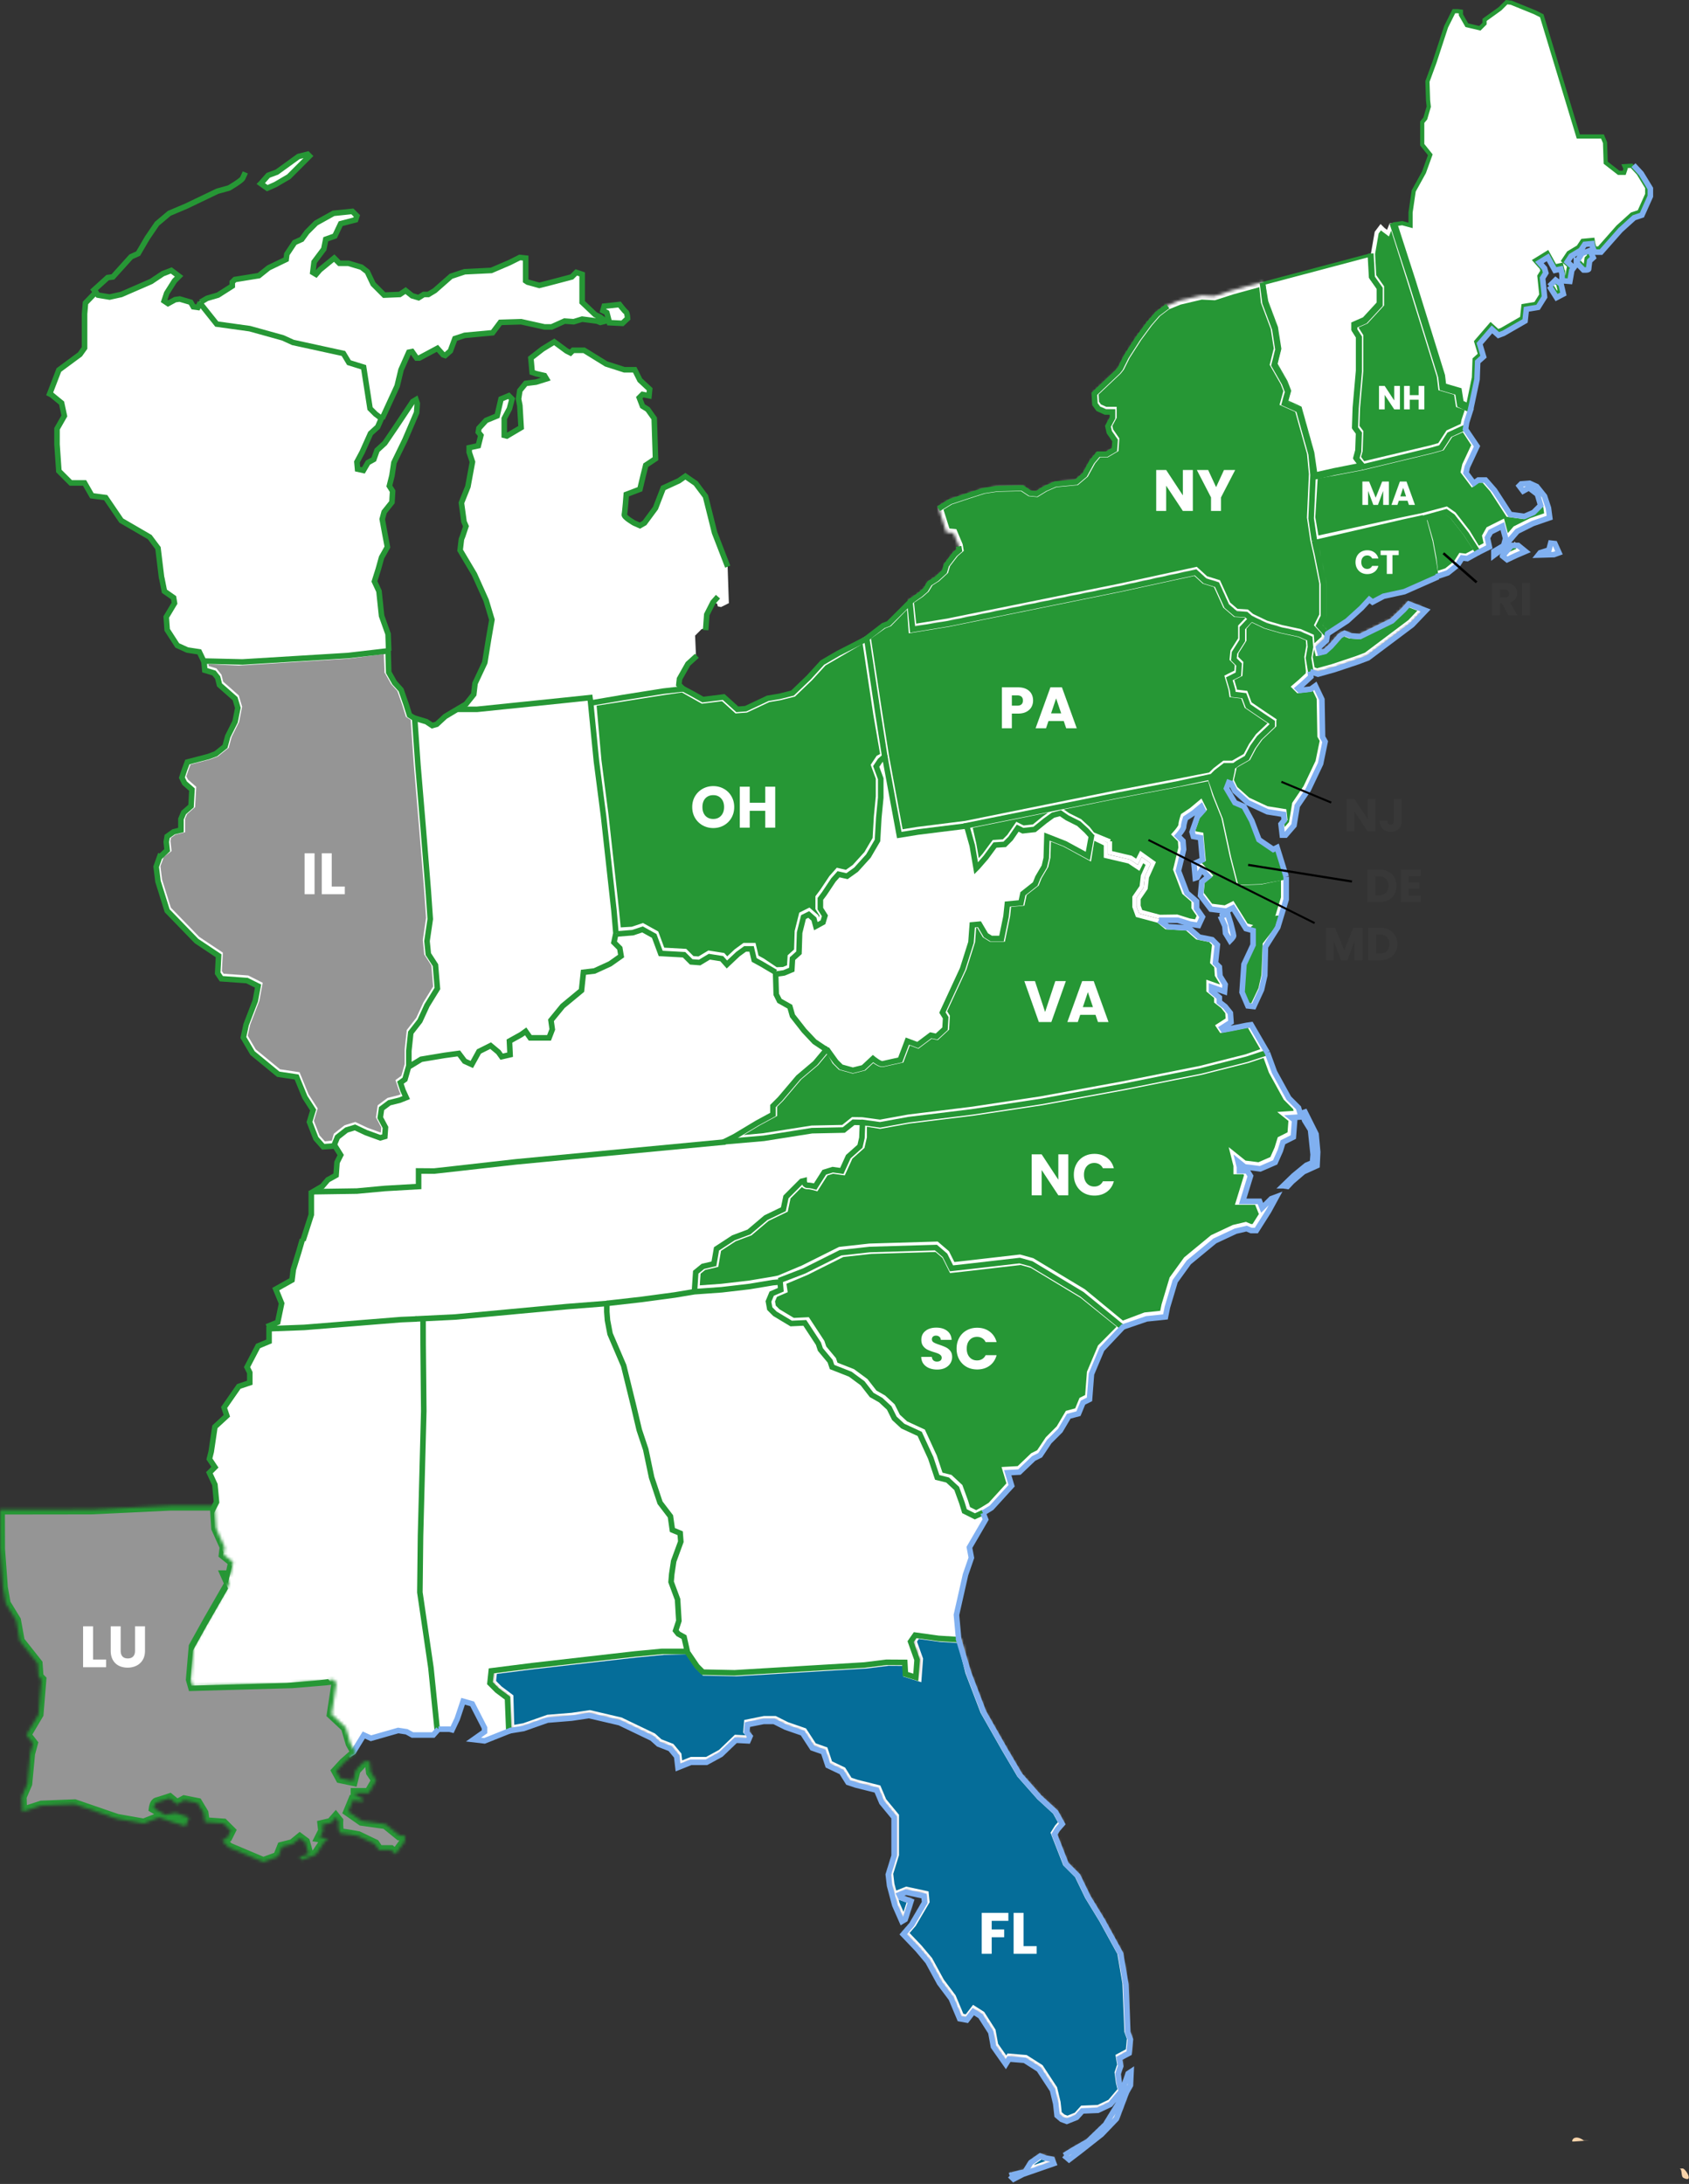<?xml version="1.0" encoding="UTF-8"?>
<svg xmlns="http://www.w3.org/2000/svg" width="567" height="733" fill="none" viewBox="0 0 567 733">
  <rect x="0" y="0" width="567" height="733" fill="#333333" stroke="none"/>
  <mask id="a" fill="#fff">
    <path d="m322.623 550.109 2.816 11.057 5.027 13.132 7.191 12.638 5.012 8.499 6.537 7.409 5.448 5.012 2.179 3.922-1.525 1.743-1.09 1.743 3.923 10.024 3.922 3.923 3.486 7.191 4.794 7.844 6.102 11.114 1.743 10.241.654 16.126.871 2.396-.435 4.577-3.269 1.743.436 2.615-.872 2.615.436 3.268.654 2.615-3.705 4.358-4.14 1.961-5.23.218-1.961 2.179-3.269 1.308-1.743-.654-1.525-1.307-.436-3.923-1.09-4.576-4.576-6.973-4.794-3.05-5.229-.436-1.09 1.743-4.14-5.884-.872-4.793-3.486-5.448-2.397-1.526-2.179 2.833-2.397-.436-2.833-6.755-3.923-5.23-3.922-7.19-3.486-4.141-4.794-5.012 2.832-3.268 4.359-7.409-.218-2.179-6.102-1.308-2.179.872.436.872 3.486 1.307-1.961 6.101-1.089.654-2.397-5.448-1.744-6.537-.435-3.704 1.961-6.32v-12.856l-4.14-5.012-1.744-4.14-6.973-1.744-2.615-.871-2.179-3.487-4.576-2.179-1.525-4.576-3.705-1.307-3.268-5.012-5.666-1.961-3.922-1.962h-3.487l-5.447 1.09-.218 2.615 1.089 1.307-.654 1.526-4.14-.218-5.012 4.794-4.794 2.615h-5.229l-4.359 1.743-.435-3.704-2.179-2.615-3.923-1.526-2.179-1.961-10.895-5.23-10.242-2.397-5.884.872-8.062.654-8.063 2.832-4.69.827-.32-10.851-3.487-2.615-2.397-2.397.436-4.14 13.728-1.743 34.43-3.923 9.152-.871 8.28-.218 3.487 5.23 1.961 1.961 10.678.218 14.584-.872 28.997-1.743 7.341-.909 6.17.037.218 3.922 3.486 1.09.436-5.884-2.179-6.101 1.525-2.179 7.845 1.09 6.973.435Zm16.672 179.666 3.269-.872 1.743-.327 1.961-3.16 3.16-2.179 1.743.654 2.288.436.545 1.416-4.685 1.635-5.666 1.961-3.159 1.634-1.199-1.198Zm18.196-6.756 1.634 1.417 3.704-2.833 7.191-5.666 5.012-5.229 3.378-8.935 1.307-2.288.218-4.576-.98.654-1.308 3.813-1.961 6.211-4.358 7.082-5.884 5.665-4.576 2.615-3.377 2.07Z"></path>
  </mask>
  <path fill="#056D99" stroke="#FFFCFC" stroke-width="2.797" d="m322.623 550.109 2.816 11.057 5.027 13.132 7.191 12.638 5.012 8.499 6.537 7.409 5.448 5.012 2.179 3.922-1.525 1.743-1.09 1.743 3.923 10.024 3.922 3.923 3.486 7.191 4.794 7.844 6.102 11.114 1.743 10.241.654 16.126.871 2.396-.435 4.577-3.269 1.743.436 2.615-.872 2.615.436 3.268.654 2.615-3.705 4.358-4.14 1.961-5.23.218-1.961 2.179-3.269 1.308-1.743-.654-1.525-1.307-.436-3.923-1.09-4.576-4.576-6.973-4.794-3.05-5.229-.436-1.09 1.743-4.14-5.884-.872-4.793-3.486-5.448-2.397-1.526-2.179 2.833-2.397-.436-2.833-6.755-3.923-5.23-3.922-7.19-3.486-4.141-4.794-5.012 2.832-3.268 4.359-7.409-.218-2.179-6.102-1.308-2.179.872.436.872 3.486 1.307-1.961 6.101-1.089.654-2.397-5.448-1.744-6.537-.435-3.704 1.961-6.32v-12.856l-4.14-5.012-1.744-4.14-6.973-1.744-2.615-.871-2.179-3.487-4.576-2.179-1.525-4.576-3.705-1.307-3.268-5.012-5.666-1.961-3.922-1.962h-3.487l-5.447 1.09-.218 2.615 1.089 1.307-.654 1.526-4.14-.218-5.012 4.794-4.794 2.615h-5.229l-4.359 1.743-.435-3.704-2.179-2.615-3.923-1.526-2.179-1.961-10.895-5.23-10.242-2.397-5.884.872-8.062.654-8.063 2.832-4.69.827-.32-10.851-3.487-2.615-2.397-2.397.436-4.14 13.728-1.743 34.43-3.923 9.152-.871 8.28-.218 3.487 5.23 1.961 1.961 10.678.218 14.584-.872 28.997-1.743 7.341-.909 6.17.037.218 3.922 3.486 1.09.436-5.884-2.179-6.101 1.525-2.179 7.845 1.09 6.973.435Zm16.672 179.666 3.269-.872 1.743-.327 1.961-3.16 3.16-2.179 1.743.654 2.288.436.545 1.416-4.685 1.635-5.666 1.961-3.159 1.634-1.199-1.198Zm18.196-6.756 1.634 1.417 3.704-2.833 7.191-5.666 5.012-5.229 3.378-8.935 1.307-2.288.218-4.576-.98.654-1.308 3.813-1.961 6.211-4.358 7.082-5.884 5.665-4.576 2.615-3.377 2.07Z" mask="url(#a)"></path>
  <path fill="#269735" stroke="#fff" stroke-width="1.667" d="m317.052 421.662 2.103 4.207.261.521.577-.065 5.884-.653.004-.001 16.835-1.943 3.653 1.015 16.855 10.155 12.857 10.331-6.654 6.702-.114.114-.063.149-3.486 8.281-.053.125-.01.134-.618 8.028-1.757.879-.279.139-.118.289-1.368 3.322-2.871.766-.329.088-.173.293-2.782 4.705-3.686 3.687-.045.068-2.929 4.392-1.98.991-.113.056-.091.086-4.572 4.364-3.614.201-1.057.058.304 1.014 1.171 3.905-6.356 6.973-2.724 1.676-1.985 1.083-2.778-1.389-.766-2.492-.006-.02-.007-.019-1.744-4.794-.069-.189-.147-.137-3.051-2.833-.157-.146-.208-.052-3.043-.761-2.033-6.103-.015-.043-.019-.042-3.705-8.062-.128-.279-.28-.129-5.546-2.561-2.626-2.424-1.673-3.348-.068-.136-.112-.104-2.833-2.615-.069-.064-.083-.047-2.908-1.662-2.949-3.791-.071-.091-.093-.068-4.14-3.051-.088-.066-.101-.04-5.74-2.255-.53-1.59-.049-.15-.101-.12-3.169-3.803-.603-1.811-.035-.103-.059-.091-4.576-6.972-.261-.399-.476.023-4.325.205-5.142-3.085-1.487-1.487-.345-1.898.865-2.075 2.74-1.174.594-.255-.099-.638-.337-2.191 7.682-3.233.025-.011.024-.012 12.069-6.035 9.623-1.069 21.872-.645 2.679 2.297Z"></path>
  <path fill="#fff" d="M314.624 459.67c-1.005 0-1.906-.163-2.702-.489-.796-.326-1.435-.809-1.918-1.449-.47-.639-.718-1.409-.744-2.31h3.563c.052.509.228.901.528 1.175.301.261.692.391 1.175.391.496 0 .888-.111 1.175-.333.287-.235.43-.554.43-.959 0-.339-.117-.62-.352-.842a2.624 2.624 0 0 0-.842-.548 12.698 12.698 0 0 0-1.409-.489c-.888-.274-1.612-.549-2.173-.823a4.003 4.003 0 0 1-1.449-1.213c-.405-.536-.607-1.234-.607-2.095 0-1.279.463-2.278 1.39-2.995.927-.731 2.134-1.097 3.622-1.097 1.514 0 2.734.366 3.661 1.097.926.717 1.422 1.722 1.488 3.014h-3.622c-.026-.443-.19-.789-.49-1.037-.3-.261-.685-.392-1.155-.392-.404 0-.731.111-.979.333-.248.209-.372.516-.372.92 0 .444.209.79.627 1.038.418.248 1.07.515 1.958.802.887.301 1.605.588 2.153.862a4.097 4.097 0 0 1 1.449 1.194c.404.522.607 1.194.607 2.017a3.91 3.91 0 0 1-.607 2.133c-.392.64-.966 1.149-1.723 1.528-.757.378-1.651.567-2.682.567Zm6.504-7.028c0-1.357.294-2.565.881-3.622a6.228 6.228 0 0 1 2.447-2.486c1.057-.6 2.252-.901 3.583-.901 1.631 0 3.028.431 4.189 1.292 1.162.862 1.939 2.036 2.33 3.524h-3.68c-.274-.574-.666-1.011-1.175-1.311-.496-.301-1.064-.451-1.703-.451-1.031 0-1.867.359-2.506 1.077-.64.718-.959 1.677-.959 2.878s.319 2.16.959 2.878c.639.718 1.475 1.077 2.506 1.077.639 0 1.207-.15 1.703-.451.509-.3.901-.737 1.175-1.311h3.68c-.391 1.488-1.168 2.662-2.33 3.524-1.161.848-2.558 1.272-4.189 1.272-1.331 0-2.526-.294-3.583-.881a6.397 6.397 0 0 1-2.447-2.486c-.587-1.057-.881-2.265-.881-3.622Zm-88-19.44-6.538 1.089-11.331 1.526-11.549 1.198v2.942l.218 2.833.872 4.576 4.576 10.677 3.268 13.293 1.961 8.28 2.179 6.537 1.962 9.37 2.832 8.499 3.487 4.576.654 4.576 2.615 1.09.217 2.832-2.396 6.538-.654 4.358-.218 2.615 2.179 5.883.436 7.191-1.09 3.269.872 1.089 1.961 1.09.872 4.576 3.486 5.23 1.961 1.961 10.678.218 14.584-.872 28.998-1.743 7.34-.909 6.17.037.218 3.923 3.486 1.089.436-5.883-2.179-6.102 1.526-2.179 7.844 1.09 6.709.428-1.045-8.49 3.051-13.511 1.961-5.665-.654-3.487 5.448-9.37-.807-2.179-2.46 1.307-3.486-1.743-.872-2.833-1.743-4.794-3.051-2.833-3.487-.872-2.179-6.537-3.704-8.062-5.666-2.615-2.833-2.615-1.743-3.487-2.833-2.615-3.05-1.743-3.051-3.922-4.14-3.051-6.102-2.397-.654-1.961-3.268-3.923-.654-1.961-4.576-6.973-4.576.218-5.448-3.269-1.743-1.743-.436-2.397 1.09-2.615 3.05-1.307-.217-3.077-2.397.68-7.845 1.307-9.37 1.09-9.152.654Z"></path>
  <path fill="#fff" d="m146.834 579.853-2.177-20.484-3.705-25.277.218-18.958 1.09-41.839-.218-22.444.222-8.653 10.455-.499 37.48-3.487 13.71-1.198-.199 2.941.218 2.833.871 4.576 4.576 10.678 3.269 13.292 1.961 8.281 2.179 6.537 1.961 9.37 2.833 8.499 3.487 4.576.654 4.576 2.614 1.089.218 2.833-2.397 6.537-.653 4.359-.218 2.614 2.179 5.884.436 7.191-1.09 3.269.872 1.089 1.961 1.09 1.089 4.794h-8.498l-9.152.871-34.43 3.923-13.728 1.743-.436 4.14 2.397 2.397 3.487 2.615.783 10.696-8.847 3.469-3.705-.436 3.705-2.615v-1.308l-4.14-8.062-3.051-.872-1.961 5.884-1.744 3.704-.871-.218h-3.705Z"></path>
  <path fill="#269735" stroke="#fff" stroke-width="1.667" d="m426.714 359.616.023.061.031.056 4.794 8.716.057.105 3.199 3.199.528 1.851-2.238.149-2.141.143 1.676 1.34.745.596-.366 4.756-3.064 1.532-.319.159-.105.341-.858 2.785-1.59 3.58-4.503 1.957-3.038-.405-.017-.002-1.722-.191-1.99-1.592-1.929-1.543.6 2.396.41 1.641v2.041h2.987l.643 1.028-2.503 8.135-.332 1.079h6.23l.661 1.655.47 1.173.895-.893 2.007-2.008-1.136 2.081-3.881 6.13h-1.113l-1.368-.586-.252-.108-.268.063-3.704.871-.085.021-.078.036-6.973 3.268-.096.045-.081.068-8.716 7.19-.082.069-.063.085-4.576 6.32-.083.114-.04.136-2.615 8.716-.011.038-.008.038-.534 2.665-5.707.592-.108.01-.101.038-7.494 2.823-13.034-10.749-.048-.039-.053-.032-16.997-10.242-.097-.058-.11-.031-3.922-1.09-.157-.042-.162.018-16.996 1.961-5.304.589-1.918-3.838-.075-.15-.128-.111-3.051-2.614-.245-.21-.322.01-22.227.653-.033.001-.034.004-9.806 1.09-.147.015-.134.068-12.179 6.088-8.18 3.444-2.08.415-7.811 1.303-9.324 1.084-8.187.586.348-5.222 1.967-1.61 3.518-.826.536-.127.094-.542.809-4.656 5.29-3.458 5.139-1.926.136-.051.11-.094 5.583-4.725 5.789-2.787.37-.177.084-.402.821-3.898 4.725-4.726c.098.244.252.526.503.761a1.72 1.72 0 0 0 1.199.462c.455 0 1.04.094 1.543.2.245.052.459.103.61.142l.22.058a.026.026 0 0 0 .01.003l.002.001.599.171.334-.525 2.885-4.536 2.36-.726 2.868.41.618.088.259-.568 2.106-4.634 3.79-3.368.199-.177.059-.26.655-2.832.02-.093v-4.456l5.136.826.141.023.14-.025 9.603-1.741 21.293-2.611.011-.001.012-.002 23.098-3.486.013-.002.013-.002 27.771-5.087.012-.003 25.835-5.154.021-.005.021-.005 15.472-3.923.028-.007.029-.01 5.858-1.937 2.028 5.572Zm13.917 20.755.151 1.657-.181-1.717.03.06Z"></path>
  <path fill="#fff" d="m243.151 382.864-69.949 6.755-21.243 2.397-6.229.691-5.214-.038v5.23l-11.331.654-9.37.872-14.957.071-.357 7.866-2.882 8.459-1.341 4.065-1.818 5.906-.436 3.486-5.448 3.051 1.961 4.794-1.307 5.883-2.07 2.288 11.004-.109 32.468-2.614 7.191-.218 10.896-.654 37.48-3.487 13.71-1.089 11.35-1.308 11.331-1.525 6.537-1.09.436-6.537 2.397-1.961 3.704-.872.872-5.012 5.666-3.704 5.229-1.961 5.666-4.794 5.884-2.833.871-4.14 5.23-5.23.872-.218s0 1.525 1.089 1.525c1.09 0 2.615.436 2.615.436l3.051-4.794 2.833-.871 3.05.435 2.179-4.794 3.923-3.486.653-2.833.238-5.3-3.07.07-3.269 2.615-10.678.218-16.168 2.562-13.249 1.143Z"></path>
  <path fill="#269735" stroke="#fff" stroke-width="1.108" d="m487.261 173.425 4.51 5.799 3.576 5.464-3.233 1.706-1.569-.196-.348-.044-.188.296-1.477 2.319-3.118 2.495-3.182 1.06-.573-4.988-.002-.019-.004-.018-1.089-5.884-.004-.026-.008-.026-2.133-7.412 6.941-1.857 1.901 1.331Z"></path>
  <path fill="#269735" d="m482.418 193.067-1.305-5.668-1.09-5.883-2.179-8.063-6.973 1.525-29.417 6.429.871 4.467 1.961 9.806v10.895l-1.525 3.051 2.47 2.843 6.679-4.585 4.794-4.358 2.615-2.833 1.09.872 3.704-1.961 6.973-1.526 11.332-5.011Z"></path>
  <path fill="#269735" stroke="#fff" stroke-width="1.398" d="m509.041 183.25 1.373 1.116-2.172.932-.012.005-.011.006-2.533 1.199-.631-.505 2.395-2.753h1.591Zm12.1-.666.914 2.031-.881.322-2.116.062.764-.241.366-.115.099-.372.462-1.73.392.043Zm-26.449-33.261-3.102 6.62-.033.07-.017.075-.436 1.961-.069.314.193.257 2.615 3.486.41.547.556-.397 1.343-.959h1.855l2.807 3.21 5.205 8.02.173.27.319.043 4.794.653.191.027.178-.077 3.051-1.307.124-.053 2.786-2.786-.117-.398-1.09-3.705-.065-.217-.179-.139-2.833-2.18-.338-.26h.003l2.081.945 2.431 3.04 1.249 3.744.351 2.636-5.125 1.774-.043.015-.041.02-5.23 2.616-.127.062-.091.107-2.771 3.232.054-.195.05-.181-.048-.182-1.09-4.139-.219-.833-.77.385-4.115 2.058-.106.188-1.089 1.962-.128.23.055.256.543 2.534-2.653 1.404-3.361-5.538-.02-.035-.026-.032-4.576-5.883-.064-.083-.086-.061-2.18-1.525-.267-.188-.314.085-7.728 2.067-6.833 1.41-.007.002-28.702 6.271-1.172-6.932.833-13.642 6.427-1.104v.001l.013-.003 9.152-1.743.017-.003.016-.004 23.534-5.666.014-.003.014-.004 3.051-.872.252-.072.142-.219 2.72-4.186 4.304-1.916 3.355 5.125Zm17.893 13.279-1.429.793-.578-.771.042-.042 2.318-.178-.353.198Z"></path>
  <path fill="#fff" stroke="#269735" stroke-width="1.398" d="m523.087 95.299.583 2.497-1.237.647-1.756-2.794 1.243-1.243 1.167.893Zm10.563-9.512-.821.747-.186.17-.037.248v.002l-.001.005-.001.02a38.14 38.14 0 0 0-.305 2.401 3.39 3.39 0 0 1-.242.024 6.654 6.654 0 0 1-.52.01l-1.83-1.914 1.446-2.38 1.885-.68.612 1.347Zm-8.918 5.648-.02-.083-.436-1.744-.165-.66-.665.148-1.45.321-2.143-3.898-.355-.643-.625.385-2.833 1.743-.71.436.554.624 1.637 1.841.306 1.073-.924 1.48-.128.204.026.24.435 4.14.194 1.938-1.885 3.017-3.611.602-.522.087-.058.525-.397 3.569-6.835 3.936-1.292.485-1.863-1.677-.53-.477-.466.54-4.141 4.794-.251.29.11.367 1.179 3.931-1.627 1.447-.223.199-.011.298-.216 5.822-1.936 9.35-2.18-1.023-.596-3.774-.068-.438-.426-.124-4.786-1.397-.381-3.244-.008-.064-.019-.061-9.806-31.597-.002-.007-6.17-19.125 2.325-.33 1.905.516.881.24v-4.353l1.064-7.233 3.426-6.206.026-.049.019-.051 1.962-5.448.131-.368-.244-.305-2.462-3.078v-7.565l.928-1.112.093-.112.041-.138 1.09-3.704.039-.135-.016-.14-.215-1.935-.213-6.373 2.351-6.41.005-.011.003-.012 3.905-11.935 2.618-5.234h1.272l1.084.136v1.093l.091.162 1.744 3.05.15.265.297.07 3.704.87.379.09 1.57-1.57v-1.24l5.156-3.711.046-.033.04-.04 2.16-2.16 1.531.17 7.947 3.222 2.321 1.16 12.117 40.026.15.497h8.116l.861 2.067.213 6.408.011.328.259.202 3.922 3.05.189.147h1.833l.16-.478.218-.654.084-.252-.104-.244-.263-.61 2.381-.141 2.344 2.539 2.912 4.783v2.272l-2.647 5.901L548 71.9l-.139.046-.109.099-4.576 4.14-.029.027-.026.03-6.328 7.171h-1.327a.828.828 0 0 1-.077-.11c-.118-.19-.233-.478-.336-.813a10.118 10.118 0 0 1-.304-1.311l-.001-.005v-.001l-.1-.649-.654.059-2.397.219-.333.03-.186.277-1.22 1.83-3.133 1.881-.135.081-.087.131-1.308 1.961-.336.503.45.405 1.704 1.534-.27.36-.1.133-.03.165-.543 3.075-1.338-.111v-1.621Z"></path>
  <path fill="#269735" stroke="#fff" stroke-width="1.398" d="m463.941 96.31-.128-.181-2.499-3.54-.405-7.358 1.247-7.154 1.377-1.834.772.773.04.03.872.653.73.548.339-.848.693-1.737.225.002 6.047 19.113v.001l9.787 31.532.429 3.644.054.46.444.129 4.804 1.4.585 3.703.064.41.39.139 2.786 1-1.255 3.79-.013.041-.009.043-.338 1.711-4.71 2.145-.186.085-.111.171-2.691 4.137-2.786.797-22.843 5.444-1.493-2.073.567-2.075.021-.078.003-.081.217-6.102.01-.247-.148-.197-1.161-1.547.209-6.265 1.088-12.409.003-.03v-11.783l-.109-.172-1.416-2.226v-.864l3.067-1.342.135-.059.1-.109 5.011-5.447.185-.201v-5.941Z"></path>
  <path fill="#fff" stroke="#269735" stroke-width="1.108" d="m460.071 92.857.009.159.092.13 2.514 3.56v5.057l-4.789 5.203-3.377 1.478-.332.145v2.049l.085.136 1.44 2.261v11.361l-1.088 12.399-.001.016-.001.014-.218 6.537-.006.196.117.155 1.189 1.587-.208 5.843-.637 2.334-.069.254.154.215 1.457 2.024-8.523 1.685-.008.002-.007.001-6.17 1.393-1.005-7.032-.004-.036-.01-.035-4.14-14.817-.066-.237-.22-.11-.872-.435-.011-.006-.012-.005-3.486-1.55.962-3.462.049-.176-.066-.171-1.088-2.833-.016-.039-.021-.037-3.376-5.908 1.253-5.014.028-.109-.018-.11-1.09-6.974-.007-.056-.021-.052-3.249-8.665-.996-6.087 35.46-9.404.399 7.166Z"></path>
  <mask id="b" fill="#fff">
    <path d="m419.875 207.229-1.526-1.307-3.486-.218-3.051-2.615-3.269-7.191-4.05-1.255-3.141-2.885-25.059 5.447-57.964 11.767-11.985 1.962-.995-9.331 3.608-2.435 1.743-1.525 1.307-2.179 2.397-1.526 2.615-2.397.654-2.179 2.833-3.704 1.525-1.308-.218-1.307-1.743-4.14-2.397-.218-2.615-8.281 3.922-2.397 5.884-1.961 5.448-1.743 4.358-.654 8.498-.218 2.615 1.744 2.179.217 2.833-1.743 3.487-1.525 6.973-.654 2.832-2.397 2.397-4.358 2.179-2.615h2.833l2.615-1.525.218-3.051-1.961-2.833-.436-1.961 1.525-2.833v-1.961h-2.397l-2.397-1.09-1.089-1.525-.218-3.486 7.845-7.409.871-1.09 1.962-3.922 3.922-6.102 3.704-5.012 2.833-3.268 3.256-2.461 4.153-1.679 7.409-1.744 4.358.218 6.101-1.96 10.198-2.793.701 6.713 3.268 8.716 1.09 6.973-1.308 5.23 3.487 6.101 1.089 2.833-1.089 3.922 3.922 1.744.872.435 4.14 14.818.654 6.973-.654 14.6 1.09 7.409 1.089 4.794 1.961 9.806v10.895l-1.525 3.051 2.479 2.686-.303 2.11-2.615 2.397.436 1.743 1.744-.436 1.961-1.743 3.05-3.487 1.526-.871 2.179.871 3.051.218 10.677-5.229 3.922-3.705 1.744-1.961 5.665 2.179-4.576 4.794-5.23 3.922-9.588 7.191-3.486 1.308-7.845 2.615-5.447 1.525-2.043-.718-.788-4.513.654-3.705-.218-2.833-3.486-1.525-6.102-1.307-5.23-1.526-5.011-2.397Z"></path>
  </mask>
  <path fill="#269735" stroke="#fff" stroke-width="2.797" d="m419.875 207.229-1.526-1.307-3.486-.218-3.051-2.615-3.269-7.191-4.05-1.255-3.141-2.885-25.059 5.447-57.964 11.767-11.985 1.962-.995-9.331 3.608-2.435 1.743-1.525 1.307-2.179 2.397-1.526 2.615-2.397.654-2.179 2.833-3.704 1.525-1.308-.218-1.307-1.743-4.14-2.397-.218-2.615-8.281 3.922-2.397 5.884-1.961 5.448-1.743 4.358-.654 8.498-.218 2.615 1.744 2.179.217 2.833-1.743 3.487-1.525 6.973-.654 2.832-2.397 2.397-4.358 2.179-2.615h2.833l2.615-1.525.218-3.051-1.961-2.833-.436-1.961 1.525-2.833v-1.961h-2.397l-2.397-1.09-1.089-1.525-.218-3.486 7.845-7.409.871-1.09 1.962-3.922 3.922-6.102 3.704-5.012 2.833-3.268 3.256-2.461 4.153-1.679 7.409-1.744 4.358.218 6.101-1.96 10.198-2.793.701 6.713 3.268 8.716 1.09 6.973-1.308 5.23 3.487 6.101 1.089 2.833-1.089 3.922 3.922 1.744.872.435 4.14 14.818.654 6.973-.654 14.6 1.09 7.409 1.089 4.794 1.961 9.806v10.895l-1.525 3.051 2.479 2.686-.303 2.11-2.615 2.397.436 1.743 1.744-.436 1.961-1.743 3.05-3.487 1.526-.871 2.179.871 3.051.218 10.677-5.229 3.922-3.705 1.744-1.961 5.665 2.179-4.576 4.794-5.23 3.922-9.588 7.191-3.486 1.308-7.845 2.615-5.447 1.525-2.043-.718-.788-4.513.654-3.705-.218-2.833-3.486-1.525-6.102-1.307-5.23-1.526-5.011-2.397Z" mask="url(#b)"></path>
  <path fill="#269735" stroke="#fff" stroke-width="1.398" d="m427.767 241.72-.312-.208-3.268-2.179-4.606-3.141-1.228-3.278-.151-.399-.423-.05-3.171-.373-.141-.992-.007-.05-.014-.049-.925-3.144 2.528-1.263.358-.179.027-.399.217-3.27.022-.316-.225-.224-1.51-1.51.17-1.686 2.527-3.999.108-.171v-4.082l2.313-2.669 4.531 2.167.051.025.054.016 5.231 1.525.024.007.025.006 6.031 1.291 3.037 1.329.18 2.327-.638 3.617-.018.1.011.1.512 4.571-.066 1.131-2.625 2.424-1.505 1.291-.574.491.534.534.654.653.239.24.337-.039 3.704-.436.179-.021.146-.105.846-.604 1.755 3.686.216 12.486.003.18.089.155.74 1.295-1.455 7.07-4.081 8.589-3.674 5.405-.086.127-.025.151-1.057 6.343-2.495 2.879h-.149l-.329-2.789.899-1.077.19-.229-.033-.296-.218-1.961-.058-.529-.526-.084-5.351-.857-6.356-2.965-4.179-3.761-1.303-2.679.765-3.271.002-.012.003-.011.265-1.331 1.37-.821-.001-.001 3.039-1.735.176-.101.095-.179 1.937-3.66 2.116-2.963 4.309-4.093.218-.207v-1.763Z"></path>
  <path fill="#269735" stroke="#fff" stroke-width="1.398" d="m404.021 195.158.116.107.151.047 3.75 1.161 3.138 6.905.065.142.117.1 3.051 2.614.177.153.234.014 3.289.206 1.023.722-2.591 2.683-.198.203v4.221l-2.507 3.969-.087.14-.017.164-.218 2.179-.033.33 1.753 1.753-.17 2.551-2.692 1.347-.523.262.165.561 1.076 3.662.286 2.002.535.063 3.28.385 1.158 3.089.078.207.183.125 4.794 3.268.007.004 2.957 1.972v.415l-4.141 3.933-.049.046-.039.055-2.179 3.051-.027.038-.021.041-1.867 3.524-2.875 1.644-1.363.779h-2.886l-.188.146-2.833 2.178-.032.026-.031.029-1.587 1.551-10.979 2.146-20.052 3.806-.009.002-51.103 10.328-16.066 2.022h-.013l-.013.002-5.567.903-4.69-25.29-2.271-14.473-3.86-25.369 5.242-3.753 1.657-.62.146-.055.109-.112 6.307-6.472.56 7.992.054.766.756-.124 11.985-1.961.014-.003.012-.002 57.964-11.767.01-.002 24.705-5.371 2.873 2.64Z"></path>
  <path fill="#269735" d="m412.465 261.271 1.093-2.834.327-1.744h-2.724l-2.833 2.179-1.961 1.962 1.961 5.665 3.051 7.627 2.832 13.075 2.179 8.498 6.756-.218 8.279-1.633-3.052-9.915-1.308.654-4.794-3.268-2.397-6.32-2.615-4.794-3.05-1.307-2.833-4.794 1.089-2.833Z"></path>
  <path fill="#269735" stroke="#fff" stroke-width="1.398" d="m412.127 309.636.003.012.031.118.11.423c.092.353.215.828.336 1.316.123.488.243.986.333 1.387.046.2.082.372.107.503l.019.118c-.014.028-.033.067-.064.115a4.632 4.632 0 0 1-.314.412l-.956-1.57-.202-2.234-.01-.117-.048-.107-1.185-2.623 1.057-.276.783 2.523Zm-39.493-27.26-.433-.178-5.388-2.219-1.52-1.926-.035-.044-.041-.038-2.615-2.397-.073-.066-3.967-1.984-2.175-1.495-.265-.181-.31.081-2.487.654-.126.033-.106.076-2.705 1.959-.016.012-.015.012-3.328 2.703-3.514.39-1.557-.779-.544-.271-.345.501-2.358 3.429-1.733 1.734-3.005.201-.325.021-.192.261-3.034 4.116-2.274 2.625-1.067-6.226-.003-.018-.004-.017-1.368-6.058 49.773-10.036v.001l20.053-3.806.004-.001 10.562-2.064 1.557 5.316.01.032.013.032 3.028 7.572 2.82 13.018.003.012.004.013 2.179 8.498.14.544.56-.019 6.755-.217.062-.002.059-.013 7.435-1.565v6.663l-2.777 9.179-4.088 6.457-.103.164-.005.194-.217 9.519-1.057 4.653-2.373 5.14-1.056-.116-1.734-4.048.633-9.072 2.996-6.418.066-.141v-5.483l-.515-.141-2.134-.582-4.213-6.74-.336-.539-.569.284-1.991.995-4.728-.591-3.142-4.125.382-4.009 1.948-1.558.582-.466-.501-.55-2.18-2.397-.64-.706-.481.823-1.007 1.724-.263-2.904 2.385-1.101.447-.206-.043-.49-.655-7.409-.046-.531-.525-.095-1.97-.359-.254-.894 1.624-4.67 1.867-2.074.318-.354-.213-.427-.653-1.306-.396-.791-.677.566-2.589 2.155-2.581 1.723-.2.133-.076.227v.001l-.001.001-.002.005-.005.019-.022.066-.076.242c-.063.203-.147.484-.231.793-.161.587-.352 1.383-.352 1.927 0-.01-.001.03-.04.136a2.782 2.782 0 0 1-.177.366 8.85 8.85 0 0 1-.624.931c-.235.312-.471.602-.649.813l-.214.249-.059.066-.015.017-.003.004-.001.001-.444.493 2.03 2.029.189 2.464-1.717 7.084-.051.211.078.203 2.833 7.409.062.165.132.114 3.027 2.623v2.297l.125.179 1.734 2.504-.919 1.992-2.26-.347-4.089-1.291-.107-.034-.114.002-5.716.081-6.378-1.708-.705-1.939v-2.491l2.274-3.309.098-.142.02-.172.423-3.598 1.917-4.26.235-.522-.465-.333-3.051-2.18-.666-.475-.366.732-.954 1.905-1.956-1.302-.104-.071-.123-.029-6.87-1.617v-3.836Z"></path>
  <path fill="#fff" stroke="#fff" stroke-width="1.398" d="m296.367 260.929-.043-.117-1.404-3.807 1.075-1.611.729-.735 4.473 25.397.12.679.681-.11 6.221-1.01 16.131-2.01 1.357 6.031 1.304 7.607.228 1.332 1.409-1.409.017-.019 2.832-3.268.018-.022.017-.022 2.858-3.88 2.944-.195.262-.018.187-.185 1.961-1.961.045-.046.037-.053 2.051-2.985 1.2.599.184.093.205-.022 3.923-.437.204-.022.159-.13 3.469-2.819 2.587-1.874 2.05-.538 1.953 1.342.04.027.044.023 3.834 1.917 2.543 2.331 1.56 1.468-1.144 5.452-6.801-3.692-.038-.02-.04-.017-6.101-2.396-.924-.363-.031.993-.215 7.121-.616 2.663-2.124 3.61-.026.046-.02.049-.802 2.005-3.993 3.154-.199.155-.052.247-.547 2.549-4.066.388-.569.054-.06.569-.431 4.099-1.405 6.824h-2.715l-1.43-.894-2.091-3.555-.225-.382-.441.04-2.396.218-.591.053-.044.591-.43 5.803-2.796 8.815-6.735 14.558-.158.344.2.32.971 1.553-.189 3.201-2.356 2.176-1.604-.356-.314-.07-.257.193-4.052 3.038-3.128-1.171-.652-.246-.247.652-2.263 5.965-.426.092-1.819.399c-1.355.298-2.84.628-3.288.74.037-.009.024.005-.071-.016a2.035 2.035 0 0 1-.356-.125 7.293 7.293 0 0 1-.982-.555c-.337-.22-.65-.449-.88-.623-.115-.087-.208-.16-.272-.21a5.061 5.061 0 0 1-.073-.058l-.018-.014-.004-.004v-.001l-.474-.387-.446.417-3.138 2.928-3.131.782-3.567-.99-1.576-1.577-2.921-4.028-.079-.108-.114-.072-4.162-2.633-3.404-3.617-3.817-4.879-.834-2.919-.08-.277-.25-.14-3.3-1.858-.927-1.854-.288-6.23 2.237-.082.126-.005.117-.048 2.615-1.089.403-.169.026-.436.2-3.419 1.966-1.768.222-.2.01-.297.215-6.682 1.211-4.845 1.036-.517 1.232 1.078.598 2.193.233.854.776-.424 2.397-1.308.253-.137.082-.276.654-2.179.092-.306-.172-.27-1.416-2.225V301.6l1.168-1.557.012-.016.011-.015 3.025-4.54 1.433-1.612 2.429.561.307.071.257-.183 3.05-2.179.062-.044.051-.056 4.139-4.576.049-.054.037-.063 3.051-5.23.084-.145.01-.167.433-7.6.655-6.755.003-.033v-6.478Z"></path>
  <path fill="#269735" stroke="#fff" stroke-width="1.398" d="M371.236 283.281v4.038l.539.127 7.287 1.714 2.509 1.674.659.439.355-.709.94-1.882 1.919 1.369-1.725 3.837-.044.097-.013.108-.416 3.531-2.299 3.345-.123.179v3.173l.042.116.872 2.397.124.342.353.095 6.678 1.787 2.426 2 .175.144.226.014 6.735.421 3.308 2.894.14.123.183.036 4.15.831 1.358 1.357-.618 5.768-.036.333 1.36 1.36.199 2.79.012.171.09.145 1.621 2.635-.116 1.273-3.511-1.229-.931-.326v2.621l.252.209 2.363 1.97v1.54l.27.21 1.895 1.473 1.556 1.946.173 2.42-2.701 1.737-.598.385.395.59.435.655.256.384.455-.085 3.486-.654.008-.002 4.334-.867 1.044-.149 4.833 8.332-5.754 2.005-15.427 3.912-25.815 5.15-27.737 5.081-23.099 3.486-21.305 2.613-.019.003-.02.004-9.509 1.722-5.972-.817-.042-.006-.043-.001-2.853-.038-.251-.004-.195.156-3.083 2.466-10.441.215-.048.001-.047.007-16.144 2.557-9.745.91.38-.19.024-.012.023-.013 7.627-4.576-.001-.001 5.204-2.818.366-.198v-2.96l2.193-2.191.019-.021.019-.021 6.06-7.145 5.625-4.759.047-.04.039-.047 3.7-4.44 2.123 3.893.047.087 1.945 1.945.177.05 3.922 1.088.178.05.179-.045 3.487-.871.175-.044.132-.124 2.834-2.645c.238.178.547.403.883.623.367.24.786.487 1.183.663.199.088.41.166.619.212.202.044.455.072.711.008.424-.106 1.881-.431 3.249-.732.681-.15 1.334-.292 1.818-.397l.579-.127.16-.035a2.156 2.156 0 0 1 .053-.011l.003-.001h.001l.371-.081.133-.355 2.15-5.668 2.835 1.064.358.134.307-.23 4.1-3.076 1.648.366.357.079.269-.248 2.833-2.614.207-.191.016-.282.218-3.705.014-.222-.118-.189-.89-1.423 6.597-14.256.018-.04.014-.043 2.832-8.933.025-.078.006-.082.392-5.293 1.366-.124 1.954 3.323.087.147.146.091 1.743 1.09.17.105h4.257l.115-.557 1.525-7.409.007-.034.003-.034.376-3.572 4.007-.381.51-.049.108-.501.6-2.804 3.943-3.113.146-.116.07-.173.852-2.133 2.153-3.656.053-.093.025-.104.654-2.833.016-.067.002-.069.187-6.198 5.141 2.019 7.585 4.119.869.471.155-.976.942-5.938 4.423 2.126Z"></path>
  <path fill="#fff" d="m277.86 352.268-4.204 4.229-5.665 4.794-6.102 7.191-2.397 2.397v2.832l-5.23 2.833-7.626 4.576-3.521 1.895-69.915 6.604-21.243 2.397-6.229.691-5.214-.038v5.23l-11.331.654-9.37.872-14.06.277 1.355-1.676 2.938-2.375 2.774-1.541.308-4.314 1.233-2.465-2.166-3.423 1.08-2.57 3.051-2.397 2.833-.871 3.704 1.743 4.794 1.743 1.526-.436.218-3.05-1.744-3.269.436-3.051 2.615-1.961 3.487-.872 2.179-.871-1.09-2.397-.871-2.615 1.525-1.09 1.416-4.467 4.032-2.288 7.844-1.307 4.794-.654 1.962 2.615 2.397 1.089 2.397-4.358 3.922-1.961 2.615 2.179 1.089 1.526 2.833-.654-.218-4.576 3.923-2.179 1.525-1.09 1.525 2.179h6.32l1.089-2.833-.436-3.05 3.923-4.794 6.319-5.23.654-6.102 3.704-.435 5.23-2.397 3.705-2.615-.436-2.615-1.961-1.961.762-2.942 5.557-.327 3.268-1.09 3.923 2.18 2.179 5.883 7.845.436 2.397 2.397 2.832.218 3.269-1.961 4.14.653 1.744 1.962 3.704-3.487 2.397-1.743h2.179l.872 3.704 2.397 1.308 4.794 2.832.218 7.409 1.089 2.179 3.487 1.962.871 3.05 3.923 5.012 3.486 3.705 4.422 2.962Z"></path>
  <path fill="#269735" stroke="#fff" stroke-width="1.667" d="m293.975 239.604.001.008.002.009 2.401 13.896-1.317.698-.187.098-.117.176-1.307 1.961-.235.353.147.398 1.473 3.999v6.132l-.649 6.715-.002.016-.001.017-.425 7.427-2.906 4.981-4.022 4.446-2.672 1.908-2.465-.569-.483-.111-.328.369-1.744 1.961-.038.044-.032.048-3.041 4.561-1.29 1.72-.167.223v3.789l.131.205 1.319 2.074-.445 1.487-1.17.637-.376-1.379-.067-.242-.188-.166-1.744-1.525-.421-.368-2.244 1.122-.343.172-1.422 5.687-.003.089-.207 6.4-1.914 1.724-.255.228-.019.342-.189 3.185-1.994.83-2.52.094-4.458-3.007-.034-.023-.034-.018-2.07-1.13-.786-3.341-.152-.642h-3.11l-.219.159-2.397 1.743-.043.031-.038.036-3.08 2.898-1.173-1.32-.198-.222-.295-.047-4.141-.653-.299-.048-.26.156-3.041 1.824-2.259-.174-2.18-2.178-.225-.226-.318-.018-7.3-.405-1.988-5.371-.108-.289-.269-.15-3.922-2.179-.321-.179-.348.116-3.166 1.055-4.645.273-.684-6.938-.001-.01-3.486-31.596-.001-.008-.001-.007-2.394-18.499-1.675-18.935 9.69-1.513h.002l13.728-2.179-.001-.001 6.301-.906 2.963 1.681.002.001 3.487 1.961.239.135.273-.034 6.594-.824 4.293 3.883.265.242.358-.028 2.833-.218.152-.012.139-.065 7.303-3.438 3.81-.634.033-.006.032-.008 4.358-1.089.216-.054.16-.153 5.447-5.231.02-.018.018-.021 4.489-4.918 5.122-2.986.001-.001 8.527-4.994 3.74 24.881Z"></path>
  <path fill="#fff" d="m87.556 61.285 2.466-2.773 2.927-1.079 7.242-5.239 3.082-.77.617.616-6.934 6.934-4.469 2.62-2.773 1.232-2.157-1.54Zm116.158 43.307.872 3.378 4.358.218 1.743-1.635s-.109-1.961-.545-2.179c-.435-.218-2.179-2.506-2.179-2.506l-2.941.327-2.179.218-.436 1.525 1.307.654Zm40.528 84.987-4.358-11.113-3.051-12.203-3.269-4.358-3.486-2.397-2.179 1.525-5.23 2.397-2.615 6.755-3.704 5.012-1.526.872-1.961-.872s-3.487-1.961-3.269-2.833c.218-.871.654-6.755.654-6.755l4.576-1.743 1.09-4.576.871-3.487 3.269-2.179-.436-13.51-2.179-3.051-1.743-1.089-1.09-2.833 1.09-1.09 2.179.436.218-2.179-3.269-3.051-1.743-3.486h-3.487l-6.101-1.961-7.409-4.576h-3.704l-.872.871-1.307-.654-4.141-3.05-3.922 2.397-3.922 3.05.435 4.794 1.308.436 2.833.654.653 1.09-3.486 1.089-3.487.436-1.961 2.397-.436 2.833.436 2.179.436 7.409-4.794 2.832-.872-.217v-5.666l1.744-3.269.871-3.268-1.089-1.09-2.615 1.09-1.308 5.665-3.704 1.526-2.397 2.615-.218 1.307.872 1.09-.872 3.486-3.051.654v1.525l1.09 3.269-1.525 8.28-2.18 5.448.872 6.319.654 1.526-1.09 3.268-.436 1.09-.435 3.704 4.794 8.063 3.922 8.716 1.961 6.537-1.089 6.32-1.308 8.062-3.268 6.974-.436 3.704-4.156 4.193-1.002 1.036 6.249-.218 29.635-3.051 8.281-.872.436 1.635 10.459-1.635 13.728-2.179 7.031-.621-1.802-1.557.218-1.961 2.832-5.012 2.697-2.342-.3-6.81 2.153-2.153 1.47-.462.3-4.794 2.07-4.086 1.416.818.218.871 1.09.218 2.615-1.307-.436-12.857ZM66.984 101.195l2.495-1.394 3.705-1.09 4.794-3.05v-1.308l.872-.871 8.062-1.308 3.269-2.615 5.883-2.833.218-1.743 2.615-3.922 2.397-1.09 1.743-2.397 3.051-3.05 5.884-3.27 6.319-.653 1.525 1.526-.436 1.307-5.011 1.308-1.962 4.14-3.05 1.09-.654 3.268-3.269 4.358-.436 3.487 1.09.653 1.307-1.525 4.794-3.922 1.744 1.743h3.05l4.359 1.307 1.961 1.526 1.961 4.14 3.704 3.704 5.23-.218 1.961-1.307 2.179 1.743 2.18.654 1.743-1.09h1.525l2.179-1.307 5.448-4.794 4.576-1.525 8.934-.436 6.102-2.615 3.486-1.743 1.961.218v7.626l.654.436 3.922 1.09 2.615-.654 8.281-2.179 1.525-1.525 1.961.653v9.37l4.359 4.141 1.743.871 1.743 1.308-1.743.436-1.09-.436-5.012-.654-2.832.872-3.051-.218-4.358 1.961h-2.397l-7.845-1.743-6.973.218-2.615 3.486-9.37.872-3.269 1.089-1.525 4.14-1.743 1.526-.654-.218-1.961-2.179-6.102 3.268h-.871l-1.526-2.179-1.089.218-2.615 5.884-1.307 5.448-5.053 10.966-2.198-1.547-1.849-1.849-2.157-13.868-4.931-1.541-1.849-3.082-16.95-3.698-3.39-1.54-11.093-3.082-11.094-1.541-5.779-7.242Zm79.676 478.928-1.566 1.693h-6.973l-1.961-1.09-2.833-.435-9.152 2.614-2.397-1.089-3.487 5.666-1.486 1.048-1.515-3.353-1.541-5.239-4.622-4.315 1.541-10.169-.925-1.233-2.465.308-11.094.925-32.666.924-.617-2.157.925-10.786 4.622-8.32 7.088-12.327-1.232-2.774h1.54l.925-4.314-3.082-2.465.308-2.466-2.773-6.163-.385-7.204 1.849-3.582-.54-5.855-1.849-4.006 1.85-1.849-1.85-2.774.617-2.465 1.232-8.321 4.007-3.698-.925-2.773 4.93-7.088 3.699-1.233v-3.39l-.925-1.849 3.698-7.088 3.698-1.541.145-4.599 11.694-.104 32.469-2.615 7.398-.308.01 8.588.218 22.445-1.089 41.838-.218 18.958 3.704 25.278 2.001 20.752Z"></path>
  <path fill="#fff" d="m137.466 357.587-.217-5.23.653-6.102 3.051-3.922 2.397-5.23 3.486-5.665-.653-7.845-2.397-3.705-.436-4.358 1.09-7.409-.654-9.37-1.743-21.573-1.744-20.701-1.308-15.798 4.14 1.199 1.961 1.308 1.525-.436 2.833-2.615 3.814-2.18 6.865-.218 29.635-3.051 8.281-.872.218 1.526 1.961 19.83 2.397 18.522 3.487 31.596.653 7.627-.653 3.051 1.961 1.961.436 2.615-3.705 2.615-5.23 2.397-3.704.436-.654 6.101-6.319 5.23-3.922 4.794.435 3.051-1.089 2.833h-6.32l-1.525-2.18-1.525 1.09-3.923 2.179.218 4.576-2.833.654-1.089-1.525-2.615-2.18-3.922 1.962-2.397 4.358-2.397-1.09-1.962-2.615-4.794.654-7.844 1.308-3.923 2.397Z"></path>
  <path fill="#959595" stroke="#fff" stroke-width="1.398" d="m129.793 225.347.007.167.082.145 1.961 3.487.039.069.054.058 2.082 2.291 1.69 4.856v.001l1.089 3.486.078.247.219.138 1.442.899 1.065 15.334.001.01 1.743 20.701 1.743 21.572v-.001l.648 9.288-1.078 7.333-.013.086.009.086.435 4.358.018.168.092.142 2.301 3.558.62 7.44-3.366 5.47-.022.036-.018.04-2.365 5.156-2.999 3.857-.122.157-.021.199-.654 6.101-.004.037v4.949l-1.215 4.25-1.325.947-.421.3.164.49.872 2.615.011.034.016.034.785 1.73-1.453.582-3.578.895-.113.084-2.616 1.961-.231.174-.041.287-.436 3.051-.032.227.107.201 1.649 3.091-.17 2.361-.837.239-4.56-1.659-3.666-1.725-.245-.116-.257.08-2.833.871-.124.04-.103.08-3.051 2.396-.179.142-.062.219-.647 2.31-3.169.361-2.139-2.406-2.025-5.205 1.162-3.772.095-.311-.175-.273-2.741-4.263-2.748-6.718-.15-.368-.393-.059-5.972-.896-8.385-6.888-2.88-4.896.856-3.996 3.062-7.959.023-.06.012-.062.924-4.931.098-.519-.472-.236-3.698-1.849-.124-.062-.139-.01-8.287-.592-.914-1.371.296-5.623.021-.398-7.667-5.112-9.693-9.996-3.012-9.641-.589-4.701 1.258-3.424 2.151-1.65.314-.24-.044-.392-.297-2.675.244-1.47 1.814-1.296 2.337-.583.529-.132v-4.101l.805-1.879 2.346-2.052.222-.194.016-.293.308-5.548.019-.34-.256-.225-2.363-2.067-.734-1.467.834-2.498.788-2.101 6.738-1.758.035-.009.034-.013 2.465-.925.104-.039.087-.069 3.082-2.466.178-.141.06-.22.905-3.322 2.435-4.87.042-.084.019-.092.924-4.622.034-.171-.05-.167-.925-3.082-.056-.192-.15-.132-5.077-4.479-.562-2.254-.038-.147-.095-.12-1.233-1.541-.136-.17-.21-.063-2.631-.789-.186-1.926 10.904.539.039.002.039-.002 36.672-2.311.024-.002.023-.003 12.59-1.669.283 6.636Z"></path>
  <path fill="#fff" d="m130.081 218.146.193-5.686-2.179-6.101-.871-8.281-1.526-3.268 1.308-4.141 1.089-3.922 1.961-3.486-.871-4.577-.872-4.794.654-2.397 2.615-3.268.218-3.705-1.09-1.743.872-3.486.654-4.359 3.704-7.626 3.922-9.152.218-3.051-.436-1.308-1.089.654-5.666 8.499-3.704 5.447-2.615 2.397-1.09 3.051-1.961 1.089-1.525 2.615-1.961-.435-.218-2.397 1.743-3.269 2.833-6.319 2.397-2.179 1.484-3.089-2.198-1.221-1.849-1.849-2.157-13.867-4.931-1.541-1.849-3.082-16.949-3.698-3.39-1.541-11.094-3.081-11.094-1.541-5.62-7.285-.714 1.699-1.525-.217-.872-1.526-3.704-1.089-1.526.218-2.396 1.307-1.308-.872.872-2.615 2.615-4.14 1.525-1.525-2.615-1.961-2.833 1.09-3.922 2.614-10.024 4.358-3.922.872-3.923-.654-1.323-1.184-2.853 3.822-.308 3.698v11.402l-1.541 2.157-7.088 5.239-3.082 8.013.617.308 3.39 2.773.924 4.315-2.465 4.314v5.239l.616 8.937 4.006 4.006h4.623l2.465 4.314 4.623.617 5.239 7.704 9.553 5.547 2.773 3.698 1.233 10.016.925 4.468 3.081 2.157.308 1.849-2.773 4.623.308 4.314 3.39 5.239 3.39 1.541 4.006.616 1.656 3.39h12.366l35.901-2.157 13.252-1.541Zm227.729 111.14-4.875 13.743h-4.189l-4.875-13.743h3.563l3.407 10.376 3.426-10.376h3.543Zm9.954 11.316h-5.129l-.822 2.427h-3.504l4.972-13.743h3.877l4.972 13.743h-3.543l-.823-2.427Zm-.861-2.584-1.703-5.032-1.684 5.032h3.387Zm-8.274 63.156h-3.348l-5.599-8.477v8.477h-3.348v-13.743h3.348l5.599 8.516v-8.516h3.348v13.743Zm1.859-6.891c0-1.358.294-2.565.881-3.622a6.228 6.228 0 0 1 2.447-2.486c1.057-.601 2.251-.901 3.583-.901 1.631 0 3.028.431 4.189 1.292 1.162.861 1.938 2.036 2.33 3.524h-3.681c-.274-.574-.665-1.012-1.174-1.312-.496-.3-1.064-.45-1.704-.45-1.031 0-1.866.359-2.505 1.077-.64.718-.96 1.677-.96 2.878 0 1.2.32 2.16.96 2.877.639.718 1.474 1.077 2.505 1.077.64 0 1.208-.15 1.704-.45.509-.3.9-.737 1.174-1.312h3.681c-.392 1.488-1.168 2.663-2.33 3.524-1.161.849-2.558 1.273-4.189 1.273-1.332 0-2.526-.294-3.583-.881a6.4 6.4 0 0 1-2.447-2.487c-.587-1.057-.881-2.264-.881-3.621Zm-13.684-159.166c0 .796-.183 1.527-.548 2.192-.366.653-.927 1.182-1.684 1.586-.757.405-1.697.607-2.819.607h-2.075v4.934h-3.348v-13.744h5.423c1.096 0 2.023.19 2.78.568.757.379 1.325.901 1.703 1.566.379.666.568 1.429.568 2.291Zm-5.306 1.723c.64 0 1.116-.151 1.43-.451.313-.3.469-.724.469-1.272s-.156-.973-.469-1.273c-.314-.3-.79-.45-1.43-.45h-1.82v3.446h1.82Zm15.604 5.168h-5.129l-.823 2.428h-3.504l4.973-13.744h3.876l4.973 13.744h-3.544l-.822-2.428Zm-.861-2.584-1.704-5.032-1.683 5.032h3.387ZM239.449 277.92c-1.292 0-2.48-.3-3.563-.9a6.86 6.86 0 0 1-2.565-2.506c-.626-1.083-.94-2.297-.94-3.642 0-1.344.314-2.551.94-3.621a6.844 6.844 0 0 1 2.565-2.506c1.083-.601 2.271-.901 3.563-.901 1.292 0 2.473.3 3.543.901a6.51 6.51 0 0 1 2.545 2.506c.627 1.07.94 2.277.94 3.621 0 1.345-.313 2.559-.94 3.642a6.7 6.7 0 0 1-2.545 2.506c-1.07.6-2.251.9-3.543.9Zm0-3.054c1.096 0 1.971-.365 2.623-1.096.666-.731.999-1.697.999-2.898 0-1.213-.333-2.179-.999-2.897-.652-.731-1.527-1.096-2.623-1.096-1.11 0-1.997.359-2.663 1.076-.652.718-.979 1.691-.979 2.917 0 1.214.327 2.187.979 2.917.666.718 1.553 1.077 2.663 1.077Zm20.793-10.826v13.743h-3.347v-5.658h-5.208v5.658h-3.348V264.04h3.348v5.384h5.208v-5.384h3.347Zm140.193-92.548h-3.348l-5.599-8.477v8.477h-3.348v-13.743h3.348l5.599 8.516v-8.516h3.348v13.743Zm14.212-13.743-4.757 9.201v4.542h-3.348v-4.542l-4.757-9.201h3.798l2.662 5.756 2.643-5.756h3.759Zm55.308-20.36h-1.913l-3.199-4.844v4.844h-1.913v-7.854h1.913l3.199 4.867v-4.867h1.913v7.854Zm8.189-7.854v7.854h-1.913v-3.233h-2.976v3.233h-1.913v-7.854h1.913v3.077h2.976v-3.077h1.913Zm-11.897 32.077v7.853h-1.913v-4.71l-1.756 4.71h-1.544l-1.768-4.721v4.721h-1.913v-7.853h2.26l2.204 5.436 2.181-5.436h2.249Zm6.264 6.466h-2.931l-.47 1.387h-2.002l2.841-7.853h2.216l2.841 7.853h-2.025l-.47-1.387Zm-.492-1.477-.973-2.875-.962 2.875h1.935Zm-16.971 22.088c0-.776.168-1.465.503-2.069a3.556 3.556 0 0 1 1.399-1.421c.604-.343 1.286-.515 2.047-.515.932 0 1.73.246 2.394.739.664.492 1.107 1.163 1.331 2.013h-2.103a1.685 1.685 0 0 0-.671-.749 1.84 1.84 0 0 0-.973-.258c-.59 0-1.067.205-1.432.616-.366.41-.549.958-.549 1.644 0 .686.183 1.234.549 1.645.365.41.842.615 1.432.615.365 0 .689-.086.973-.257.291-.172.514-.422.671-.75h2.103c-.224.85-.667 1.522-1.331 2.014-.664.485-1.462.727-2.394.727-.761 0-1.443-.168-2.047-.504a3.658 3.658 0 0 1-1.399-1.42c-.335-.604-.503-1.294-.503-2.07Zm14.495-3.915v1.532h-2.081v6.321h-1.913v-6.321h-2.08v-1.532h6.074Z"></path>
  <path fill="#383838" d="m506.406 206.541-2.265-4.11h-.636v4.11h-2.652v-10.889h4.452c.858 0 1.587.15 2.187.45.61.3 1.065.713 1.365 1.241.299.517.449 1.096.449 1.737 0 .724-.206 1.37-.62 1.939-.403.569-1.003.972-1.799 1.21l2.512 4.312h-2.993Zm-2.901-5.987h1.644c.486 0 .848-.119 1.086-.357.248-.238.372-.574.372-1.008 0-.414-.124-.74-.372-.977-.238-.238-.6-.357-1.086-.357h-1.644v2.699Zm10.119-4.902v10.889h-2.653v-10.889h2.653Zm-51.843 83.409h-2.652l-4.436-6.717v6.717h-2.653v-10.889h2.653l4.436 6.747v-6.747h2.652v10.889Zm8.748-10.889v7.414c0 1.148-.326 2.032-.977 2.652-.641.621-1.51.931-2.606.931-1.148 0-2.068-.326-2.761-.977-.693-.652-1.039-1.577-1.039-2.777h2.636c0 .455.094.802.28 1.04.186.227.455.341.806.341.321 0 .569-.103.745-.31.176-.207.264-.507.264-.9v-7.414h2.652Zm-7.434 23.709c1.148 0 2.151.227 3.009.682a4.807 4.807 0 0 1 1.985 1.924c.476.816.714 1.763.714 2.838 0 1.065-.238 2.011-.714 2.839a4.79 4.79 0 0 1-2 1.923c-.859.455-1.857.683-2.994.683h-4.08v-10.889h4.08Zm-.171 8.593c1.003 0 1.784-.274 2.342-.822.559-.548.838-1.324.838-2.327s-.279-1.784-.838-2.342c-.558-.558-1.339-.838-2.342-.838h-1.256v6.329h1.256Zm10.014-6.468v2.202h3.552v2.048h-3.552v2.388h4.017v2.126h-6.67v-10.889h6.67v2.125h-4.017Zm-15.537 17.4v10.889h-2.652v-6.53l-2.436 6.53h-2.14l-2.451-6.546v6.546h-2.652v-10.889h3.133l3.056 7.539 3.024-7.539h3.118Zm5.987 0c1.148 0 2.151.228 3.009.683a4.81 4.81 0 0 1 1.985 1.923c.476.817.714 1.763.714 2.838 0 1.066-.238 2.012-.714 2.839a4.79 4.79 0 0 1-2 1.923c-.859.455-1.857.683-2.994.683h-4.08v-10.889h4.08Zm-.171 8.593c1.003 0 1.784-.274 2.342-.822.559-.548.838-1.323.838-2.327 0-1.003-.279-1.783-.838-2.342-.558-.558-1.339-.837-2.342-.837h-1.256v6.328h1.256Z"></path>
  <path fill="#269735" fill-rule="evenodd" d="m419.199 336.627-1.765-3.901.523-10.132 3.312-5.753-.174-5.579 7.845-2.963-.872 2.963-4.184 5.405-.425 10.59-.991 4.402-2.419 5.077-.85-.109Z" clip-rule="evenodd"></path>
  <path stroke="#269735" stroke-width="1.748" d="m420.287 311.93 1.699-1.343 3.281-1.182 2.437-.879.994-.358.678.062"></path>
  <path stroke="#269735" stroke-width="1.865" d="m54.271 194.137-1.233-10.17-2.773-3.698-9.553-5.547-5.24-7.704-4.622-.617-2.465-4.314h-4.623l-4.006-4.006-.616-8.937v-5.239l2.465-4.314-.925-4.315-3.39-2.773-.616-.308 3.082-8.013 7.088-5.239 1.54-2.157v-11.402l.309-3.698 3.852-4.006m34.439 3.851 5.779 7.242 11.094 1.541 11.094 3.082 3.39 1.541 16.949 3.698 1.849 3.081 4.931 1.541 2.157 13.868 1.849 1.849 2.157 1.618m-73.964 53.236.924 4.623 3.082 2.157.308 1.849-2.774 4.622.309 4.315 3.39 5.239 3.39 1.54 4.005.617 1.772 3.698m-.227-.618 12.943.308 35.439-2.157 13.252-1.541"></path>
  <path stroke="#269735" stroke-width="1.865" d="m68.444 221.641.308 3.312 3.082.925 1.233 1.541.616 2.465 5.239 4.623.924 3.081-.924 4.623-2.466 4.931-.924 3.389-3.082 2.466-2.465.924-7.088 1.849-.925 2.466-.924 2.773.924 1.849 2.466 2.157-.308 5.547-2.466 2.158-.924 2.157v3.698l-2.466.616-2.157 1.541-.308 1.849.308 2.774-2.465 2.311m48.078 128.659 2.773-8.629v-8.012"></path>
  <path stroke="#269735" stroke-width="1.865" d="m104.117 400.532 4.083-2.388 1.849-2.157 2.774-1.541.308-4.315 1.233-2.465-2.157-3.467"></path>
  <path stroke="#269735" stroke-width="1.865" d="m112.823 384.584-4.315.308-2.465-2.774-2.157-5.547 1.232-4.006-2.773-4.314-2.774-6.78-6.163-.924-8.629-7.088-3.082-5.239.925-4.315 3.082-8.012.924-4.931-3.698-1.849-8.629-.616-1.232-1.849.308-5.855-7.396-4.931-9.862-10.17-3.081-9.861-.617-4.931 1.541-4.314m16.952 220.957.308 7.396 2.773 6.163-.308 2.466 3.082 2.465-.925 4.314h-1.54l1.232 2.774-7.088 12.327-4.622 8.32-.925 10.786.617 2.157 32.666-.924 11.094-.925 2.465-.308.925 1.233-1.541 10.169 4.622 4.315 1.541 5.239 1.772 3.313"></path>
  <path stroke="#269735" stroke-width="1.865" d="m70.757 507.928 1.926-3.775-.54-5.855-1.848-4.006 1.849-1.849-1.85-2.774.617-2.465 1.233-8.321 4.006-3.698-.924-2.773 4.93-7.088 3.698-1.233v-3.39l-.924-1.849 3.698-7.087 3.698-1.541v-4.931m48.884-204.17 1.09 15.689 1.743 20.702 1.743 21.573.654 9.37-1.09 7.409.436 4.358 2.397 3.704.654 7.845-3.487 5.666-2.397 5.229-3.05 3.923-.654 6.101v5.012m-.001-.001-1.307 4.576-1.526 1.09.872 2.615 1.089 2.397-2.179.871-3.486.872-2.615 1.961-.436 3.051 1.743 3.268-.218 3.051-1.525.436-4.794-1.743-3.704-1.744-2.833.872-3.051 2.397-1.09 2.615m25.276-26.367 3.923-2.397 7.844-1.307 4.794-.654 1.962 2.615 2.397 1.09 2.397-4.359 3.922-1.961 2.615 2.179 1.089 1.526 2.833-.654-.218-4.576 3.923-2.179 1.525-1.09 1.525 2.179h6.32l1.089-2.833-.436-3.05 3.923-4.794 6.319-5.23.654-6.101 3.704-.436 5.23-2.397 3.705-2.615-.436-2.615-1.961-1.961.653-3.051m.003-.001-.654-7.627-3.487-31.596-2.397-18.522-1.961-19.83m0 0-.217-1.526-8.281.872-29.636 3.051h-6.319m-52.297 177.915-1.232 4.235-1.818 5.906-.436 3.486-5.448 3.051 1.961 4.794-1.307 6.319-3.705 1.526m1.088.653 11.549-.436 32.468-2.615 5.23-.217m2.157-.616.022 9.115.218 22.445-1.09 41.838-.218 18.958 3.705 25.277 2.154 21.215"></path>
  <path stroke="#269735" stroke-width="1.865" d="m139.428 442.687 13.293-.654 37.48-3.486 13.909-1.09m-5.411-201.565 10.241-1.743 13.729-2.179 7.089-.808m-22.78 82.307 5.448-.436 3.268-1.09 3.923 2.179 2.179 5.884 7.844.436 2.397 2.397 2.833.218 3.269-1.961 4.14.653 1.744 1.961 3.704-3.486 2.397-1.743h2.179l.872 3.704 2.397 1.308 4.794 2.832"></path>
  <path stroke="#269735" stroke-width="1.865" d="m260.365 326.324.218 7.409 1.09 2.179 3.486 1.961.872 3.051 3.922 5.012 3.487 3.704 4.422 2.963"></path>
  <path stroke="#269735" stroke-width="1.865" d="m278.018 351.602-4.358 5.229-5.666 4.794-6.101 7.191-2.397 2.397v2.833l-5.23 2.833-7.627 4.576-3.944 1.972"></path>
  <path stroke="#269735" stroke-width="1.865" d="m243.544 383.273-70.339 6.681-21.243 2.397-6.229.691-5.214-.037v5.229l-11.331.654-9.37.872-14.6.218m65.586 180.865-.436-10.896-3.487-2.615-2.397-2.397.436-4.14 13.728-1.743 34.43-3.923 9.152-.871h8.499m.002-.001-1.09-4.794-1.961-1.089-.872-1.09 1.09-3.269-.436-7.191-2.179-5.883.218-2.615.654-4.358 2.396-6.537-.217-2.833-2.615-1.09-.654-4.576-3.487-4.576-2.832-8.498-1.962-9.37-2.179-6.538-1.961-8.28-3.268-13.293L204.8 447.7l-.872-4.576-.218-2.833v-3.051"></path>
  <path stroke="#269735" stroke-width="1.865" d="m230.294 553.82 3.704 5.448 1.962 1.961 10.677.218 14.585-.871 28.997-1.744 7.34-.909 6.17.038.218 3.922 3.487 1.09.435-5.884-2.179-6.101 1.526-2.179 7.844 1.089 6.973.436M203.71 437.458l11.549-1.308 11.331-1.525 6.538-1.09m-.003.001 9.153-.654 9.37-1.089 7.844-1.308 2.397-.217m.003 0 .218 2.614-3.051 1.308-1.089 2.615.436 2.397 1.743 1.743 5.448 3.269 4.576-.218 4.576 6.973.653 1.961 3.269 3.922.654 1.962 6.101 2.397 4.14 3.05 3.051 3.923 3.051 1.743 2.833 2.615 1.743 3.486 2.833 2.615 5.665 2.615 3.705 8.063 2.179 6.537 3.486.872 3.051 2.832 1.743 4.794.872 2.833 3.487 1.744 2.832-1.308m-68.639-77.793 8.498-3.269 12.203-6.101 9.806-1.09 22.226-.653 3.051 2.615 2.179 4.358 5.884-.654 16.997-1.961 3.922 1.089 16.997 10.242 13.741 11.217m-143.837-12.09.436-6.537 2.397-1.961 3.705-.872.871-5.012 5.666-3.704 5.23-1.961 5.665-4.794 5.884-2.833.872-4.14 5.229-5.23.872-.218s0 1.525 1.09 1.525c1.089 0 2.614.436 2.614.436l3.051-4.794 2.833-.871 3.051.435 2.179-4.794 3.922-3.486.654-2.833.218-5.448"></path>
  <path stroke="#269735" stroke-width="1.865" d="m243.152 383.199 13.249-1.142 16.169-2.562 10.677-.218 3.269-2.615 3.09.077m-.477-.078 6.319.872 9.619-1.743 21.324-2.615 23.099-3.487 27.771-5.086 25.834-5.155 15.472-3.923 6.627-2.192m-147.702-1.293 3.141 4.358 1.743 1.743 3.923 1.09 3.486-.872 3.269-3.051s2.397 1.962 3.269 1.744c.871-.218 5.883-1.308 5.883-1.308l2.397-6.319 3.487 1.307 4.358-3.268 1.961.435 2.833-2.614.218-3.705-1.09-1.743 6.755-14.6 2.833-8.934.436-5.884 2.397-.218 2.179 3.705 1.743 1.089h3.487l1.525-7.409.436-4.14 4.576-.436.654-3.05 4.14-3.269.872-2.179 2.179-3.705.653-2.832.218-7.191 6.102 2.397 7.627 4.14 1.307-7.191"></path>
  <path stroke="#269735" stroke-width="1.865" d="m366.706 281-1.961-2.179-2.615-2.397-3.923-1.961-2.216-1.524-2.487.654-2.705 1.959-3.487 2.833-3.922.436-1.744-.872-2.397 3.487-1.961 1.961-3.268.218-3.051 4.14-2.833 3.269-.436.435-1.307-7.626-1.961-6.973"></path>
  <path stroke="#269735" stroke-width="1.865" d="m324.895 277.167-16.765 2.089-6.243 1.013-4.937-26.726"></path>
  <path stroke="#269735" stroke-width="1.865" d="m297.412 253.543-1.961 1.743-1.308 1.961 1.526 4.141v6.319l-.654 6.755-.436 7.627-3.051 5.23-4.14 4.576-3.051 2.179-2.833-.654-1.743 1.961-3.051 4.577-1.307 1.743v3.268l1.525 2.397-.653 2.179-2.397 1.308-.654-2.397-1.743-1.525-1.744.871-1.307 5.23-.218 6.755-2.179 1.961-.218 3.705-2.615 1.089-3.051.436"></path>
  <path stroke="#269735" stroke-width="1.865" d="m290.877 213.717 3.922 26.098 2.397 15.254m8.252-53.312.898 9.511 11.985-1.961 57.964-11.767 25.059-5.448 3.142 2.886 4.05 1.254 3.268 7.191 3.051 2.615 3.486.218 1.744 1.525"></path>
  <path stroke="#269735" stroke-width="1.865" d="m419.876 207.564 5.012 2.397 5.23 1.526 6.102 1.307 3.486 1.526.218 2.832-.654 3.705.821 4.897"></path>
  <path stroke="#269735" stroke-width="1.865" d="m420.312 207.346-3.268 3.486v4.14l-2.615 4.141-.218 2.179 1.743 1.743-.218 3.269-3.05 1.525 1.089 3.705.218 1.525 3.704.436 1.308 3.486 4.794 3.269 3.268 2.179v1.09l-4.358 4.14-2.179 3.051-1.961 3.704-3.051 1.743-1.525 1.09m-.218-.218-.218 1.744-.768 3.539"></path>
  <path stroke="#269735" stroke-width="1.865" d="M413.993 257.029h-2.832l-2.833 2.179-1.961 1.962m0 0 1.961 5.666 3.051 7.626 2.832 13.075 2.179 8.498 6.756-.218 8.28-1.525m-24.608-33.649-11.413 2.449-20.052 3.806-51.789 10.396m121.849-64.373-2.654-2.961 1.525-3.051v-10.895l-1.961-9.806-1.09-4.794m.002.001-1.089-7.409.653-14.6m-.002-.001-.654-6.973-4.14-14.818-.871-.435-3.923-1.744 1.09-3.922-1.09-2.833-3.486-6.101 1.307-5.23-1.089-6.973-3.269-8.717-.872-6.755m36.391-9.804.436 8.062 2.615 3.705v5.447l-5.012 5.448-3.486 1.525v1.526l1.525 2.397v11.549l-1.09 12.421-.217 6.537 1.307 1.743-.218 6.102-.654 2.397 2.179 2.615m-16.343 3.486 6.756-1.526 9.152-1.743m-.002 0 23.534-5.665 3.051-.872 2.832-4.358 5.501-2.525m1.359-5.91-3.372-1.589-.654-4.14-5.23-1.526-.435-3.704-9.806-31.597-6.538-20.048m-25.712 107.211 29.2-6.756 6.973-1.525"></path>
  <path stroke="#269735" stroke-width="1.865" d="m477.839 173.787 2.179 8.063 1.089 5.883.872 5.666"></path>
  <path stroke="#269735" stroke-width="1.865" d="m477.624 174.005 7.844-2.179 2.179 1.526 4.576 5.883 3.923 6.102"></path>
  <path stroke="#80B0F0" stroke-width="1.865" d="m170.931 580.93 4.805-.782 8.062-2.833 8.063-.653 5.883-.872 10.242 2.397 10.895 5.23 2.179 1.961 3.923 1.525 2.179 2.615.436 3.705 4.358-1.744h5.23l4.794-2.614 5.012-4.794 4.14.217.653-1.525-1.089-1.307.218-2.615 5.448-1.09h3.486l3.922 1.961 5.666 1.962 3.269 5.011 3.704 1.308 1.525 4.576 4.577 2.179 2.179 3.487 2.615.871 6.973 1.744 1.743 4.14 4.14 5.012v12.856l-1.961 6.32.436 3.704 1.743 6.537 2.397 5.448 1.09-.654 1.961-6.101-3.487-1.308-.436-.871 2.179-.872 6.102 1.308.218 2.179-4.358 7.408-2.833 3.269 4.794 5.012 3.486 4.14 3.923 7.191 3.922 5.23 2.833 6.755 2.397.436 2.179-2.833 2.397 1.526 3.486 5.447.872 4.794 4.14 5.884 1.09-1.744 5.23.436 4.794 3.051 4.576 6.973 1.089 4.576.436 3.923 1.525 1.307 1.744.654 3.268-1.308 1.961-2.179 5.23-.218 4.141-1.961 3.704-4.358-.654-2.615-.436-3.269.872-2.615-.436-2.614 3.269-1.744.436-4.576-.872-2.397-.654-16.125-1.743-10.242-6.101-11.113-4.794-7.845-3.487-7.191-3.922-3.922-3.923-10.024 1.09-1.743 1.525-1.743-2.179-3.923-5.447-5.012-6.538-7.408-5.012-8.499-7.191-12.638-5.027-13.132-3.497-11.688m35.549 173.541 1.634 1.417 3.705-2.833 7.191-5.666 5.012-5.23 3.377-8.934 1.308-2.288.218-4.576-.981.654-1.308 3.813-1.961 6.21-4.358 7.082-5.883 5.666-4.577 2.615-3.377 2.07Zm-18.196 6.755 3.269-.871 1.743-.327 1.962-3.16 3.159-2.179 1.744.654 2.288.436.544 1.416-4.685 1.634-5.665 1.962-3.16 1.634-1.199-1.199Zm154.6-592.6 2.179-10.242.218-5.883 1.961-1.743-1.308-4.358 4.141-4.794 2.179 1.961 1.743-.654 7.191-4.14.436-3.923 3.922-.653 2.179-3.487-.218-2.179-.436-4.14 1.09-1.743-.436-1.526-1.743-1.961 2.833-1.743 2.397 4.358 1.961-.436.436 1.743v2.18l2.615.217.653-3.704.654-.872-2.179-1.96 1.307-1.962 3.269-1.961 1.307-1.961 2.397-.218s.436 2.832 1.308 2.832h1.743l6.537-7.408 4.577-4.14 2.614-.872 2.833-6.32V63.27l-3.051-5.011-2.614-2.833m-19.172 32.683 2.397 2.506s1.743.109 1.743-.327.327-2.724.327-2.724l1.199-1.09-1.09-2.396-2.724.98-1.852 3.051Zm-9.043 7.954 2.07-2.07 1.852 1.416.763 3.269-2.288 1.198-2.397-3.813Z"></path>
  <path stroke="#80B0F0" stroke-width="1.865" d="m491.921 144.333.436-2.615 1.526-4.794"></path>
  <path stroke="#80B0F0" stroke-width="1.865" d="m496.059 185.516 3.923-1.961-.654-3.051 1.09-1.961 3.922-1.961 1.089 4.14-.653 2.397-3.269 1.961v1.308l2.615-1.961 5.23-6.102 5.23-2.615 5.665-1.961-.436-3.269-1.307-3.922-2.615-3.268-2.397-1.09-2.833.218-.654.654 1.308 1.743 1.961-1.09 2.833 2.179 1.089 3.705-2.397 2.397-3.05 1.307-4.794-.653-5.23-8.063-3.051-3.487h-2.397l-1.525 1.09-2.615-3.487.436-1.961 3.268-6.973-4.14-6.101m25.333 41.851 2.928-.925.616-2.311 1.387.154 1.387 3.082-1.695.616-5.239.154.616-.77Zm-12.635 1.078 3.082-3.544h2.157l2.466 2.003-3.236 1.387-2.928 1.387-1.541-1.233Zm-182.538 363.89-.781-8.483 3.051-13.51 1.961-5.666-.654-3.486 5.448-9.37-.872-2.179m0 0 2.833-1.743 6.755-7.409-1.307-4.358 3.922-.218 4.794-4.576 2.179-1.09 3.051-4.576 3.704-3.704 2.833-4.794 3.269-.872 1.525-3.704 2.179-1.09.654-8.498 3.486-8.281 7.191-7.626"></path>
  <path stroke="#80B0F0" stroke-width="1.865" d="m376.647 445.482 8.281-2.833 6.319-.654.654-3.268 2.615-8.717 4.576-6.319 8.716-7.191 6.973-3.269 3.705-.871 1.525.653h1.743l4.141-6.537 2.615-4.794-1.744.654-3.05 3.051-.872-2.179h-5.666l2.615-8.499-1.089-1.743h-2.615v-1.308l-.436-1.743 2.179 1.743 1.961.218 3.269.436 5.012-2.179 1.743-3.922.872-2.833 3.486-1.743.436-5.666-1.09-.872 3.269-.217-.872-3.051-3.268-3.269-4.794-8.716-2.397-6.537m5.343 44.669 3.486-3.378 4.249-3.486 2.071-.872.218-2.724-.872-8.28-1.961-3.16-.872-2.506.981-.327 3.704 7.409.545 5.993-.218 4.576-4.576 2.07-3.814 3.269-1.525 1.634-1.416-.218Zm-5.346-44.669-5.448-9.37-1.525.218-4.358.871-3.487.654-.435-.654 3.05-1.961-.218-3.051-1.743-2.179-1.961-1.525v-1.525l-2.615-2.179v-1.308l4.358 1.525.218-2.397-1.743-2.832-.218-3.051-1.308-1.308.654-6.101-1.743-1.743-4.358-.872-3.487-3.051-6.973-.435-3.051-2.179"></path>
  <path stroke="#80B0F0" stroke-width="1.865" d="M389.065 308.853h6.32l4.14 1.307 2.833.436 1.307-2.833-1.961-2.833v-2.397l-3.269-2.832-2.832-7.409 1.743-7.191-.218-2.833-1.743-1.743s1.961-2.179 1.961-3.051c0-.872.654-2.833.654-2.833l2.615-1.743 2.614-2.179.654 1.307-1.961 2.179-1.743 5.012.436 1.526 2.397.435.653 7.409-2.833 1.308.436 4.794.654-.218 1.525-2.615 2.179 2.397-2.179 1.743-.435 4.576 3.486 4.576 5.23.654 2.179-1.09 4.358 6.973 2.397.654v4.794l-3.051 6.537-.653 9.37 1.961 4.577 1.961.217 2.615-5.665 1.089-4.794.218-9.588 4.141-6.537 2.832-9.37v-7.627m-22.113 13.181 1.525 3.378.218 2.397 1.525 2.506s1.199-1.199 1.199-1.635c0-.435-.981-4.14-.981-4.14l-.98-3.16-2.506.654Zm72.448-113.855 3.923-1.307 3.268-2.615 1.526-2.397 1.743.218 3.922-2.179m-51.096 27.566 6.865-4.467 4.794-4.358 2.614-2.833 1.09.872 3.704-1.962 6.974-1.525 11.331-5.012m-69.73 68.859 1.525 3.051 4.358 3.922 6.537 3.051 5.448.871.218 1.962-1.09 1.307.436 3.704h1.09l2.833-3.268 1.089-6.537 3.705-5.448 4.14-8.717 1.525-7.408-.871-1.526-.218-12.638-2.179-4.576-1.526 1.089-3.704.436-.654-.654 1.525-1.307 2.833-2.615-.218-1.743"></path>
  <path stroke="#80B0F0" stroke-width="1.865" d="m439.837 225.395 2.615.872 5.448-1.526 7.844-2.615 3.487-1.307 9.588-7.191 5.23-3.923 4.576-4.793-5.666-2.18-1.743 1.962-3.923 3.704-10.677 5.23-3.051-.218-2.179-.872-1.525.872-3.051 3.486-1.961 1.744-1.743.436-.436-1.744 2.615-2.397.435-2.615m-13.942 81.933-3.051-9.805-1.308.653-4.794-3.268-2.397-6.32-2.614-4.794-3.051-1.307-2.833-4.794 1.09-2.833M147.187 580.366h3.704l.872.218 1.743-3.704 1.962-5.884 3.05.872 4.14 8.062v1.308l-3.704 2.615 3.704.435 9.195-3.667m-54.953 8.463 1.743-1.09 3.487-5.666 2.397 1.09 9.152-2.615 2.833.436 1.961 1.089h6.973l1.743-1.961"></path>
  <path stroke="#269735" stroke-width="1.865" d="m152.72 238.508-3.269 1.961-2.832 2.615-1.526.436-1.961-1.308-4.358-1.307m98.114-29.417.381-5.23 2.07-4.086 1.689-1.906m3.269-10.079-4.413-11.385-3.051-12.203-3.268-4.358-3.487-2.397-2.179 1.525-5.23 2.397-2.615 6.755-3.704 5.012-1.525.872-1.962-.872s-3.486-1.961-3.268-2.833c.218-.871.654-6.755.654-6.755l4.576-1.743 1.089-4.576.872-3.487 3.268-2.179-.435-13.51-2.179-3.051-1.744-1.089-1.089-2.833 1.089-1.09 2.179.436.218-2.179-3.268-3.051-1.744-3.486h-3.486l-6.102-1.961-7.408-4.576h-3.705l-.872.871-1.307-.654-4.14-3.05-3.923 2.397-3.922 3.05.436 4.794 1.307.436 2.833.654.654 1.089-3.487 1.09-3.486.436-1.961 2.397-.436 2.833.436 2.179.435 7.409-4.794 2.832-.871-.218v-5.665l1.743-3.269.872-3.268-1.09-1.09-2.615 1.09-1.307 5.665-3.705 1.526-2.397 2.614-.218 1.308.872 1.089-.872 3.487-3.05.654v1.525l1.089 3.269-1.525 8.28-2.179 5.448.872 6.319.653 1.526-1.089 3.268-.436 1.09-.436 3.704 4.794 8.063 3.922 8.716 1.962 6.537-1.09 6.32-1.307 8.062-3.269 6.973-.436 3.705-2.615 3.268-3.704 2.18m-24.406-98.059 5.012-10.896 1.307-5.447 2.615-5.884 1.09-.218 1.525 2.179h.872l6.101-3.268 1.961 2.179.654.218 1.743-1.526 1.526-4.14 3.268-1.089 9.37-.872 2.615-3.487 6.973-.217 7.845 1.743h2.397l4.358-1.961 3.051.218 2.833-.872 5.012.654 1.089.435 1.744-.435-1.744-1.308-1.743-.871-4.358-4.141v-9.37l-1.961-.653-1.526 1.525-8.28 2.179-2.615.654-3.922-1.09-.654-.436v-7.627l-1.961-.217-3.487 1.743-6.101 2.615-8.935.436-4.576 1.525-5.447 4.794-2.179 1.307h-1.526l-1.743 1.09-2.179-.654-2.179-1.743-1.961 1.307-5.23.218-3.705-3.704-1.961-4.14-1.961-1.526-4.358-1.307h-3.051l-1.743-1.744-4.794 3.923-1.308 1.525-1.089-.653.436-3.487 3.268-4.358.654-3.269 3.051-1.09 1.961-4.14 5.012-1.307.436-1.307-1.526-1.526-6.319.654-5.884 3.269-3.05 3.05-1.744 2.397-2.397 1.09-2.614 3.922-.218 1.743-5.884 2.833-3.269 2.615-8.062 1.307-.872.872v1.308l-4.794 3.05-3.704 1.09-2.18 1.307m162.342 130.091-1.743-1.743.218-1.961 2.833-5.012 2.996-2.724M87.557 61.621l2.465-2.773 2.928-1.079 7.242-5.239 3.082-.77.616.616-6.934 6.934-4.468 2.62-2.774 1.232-2.157-1.54Zm116.158 43.307.871 3.378 4.358.217 1.744-1.634s-.109-1.961-.545-2.179c-.436-.218-2.179-2.506-2.179-2.506l-2.942.327-2.179.218-.436 1.525 1.308.654Zm102.195 96.754-7.627 7.626-1.743.654-5.666 4.358m30.943-30.942.218 1.307-1.526 1.308-2.832 3.704-.654 2.179-2.615 2.397-2.397 1.526-1.307 2.179-1.744 1.525-3.704 2.615m86.727-99.366-3.486 2.615-2.833 3.268-3.704 5.012-3.923 6.102-1.961 3.922-.872 1.09-7.844 7.409.218 3.486 1.089 1.525 2.397 1.09h2.397v1.961l-1.525 2.833.436 1.961 1.961 2.833-.218 3.051-2.615 1.525h-2.833l-2.179 2.615-2.397 4.358-2.833 2.397-6.973.654-3.486 1.525-2.833 1.743-2.179-.217-2.615-1.744-8.499.218-4.358.654-5.447 1.743-5.884 1.961-3.922 2.397"></path>
  <path stroke="#269735" stroke-width="1.865" d="m291.094 214.32-9.806 5.012-5.23 3.051-4.576 5.012-5.448 5.23-4.358 1.089-3.922.654-7.409 3.486-2.833.218-4.576-4.14-6.973.872-3.487-1.961-3.704-1.962m-89.562 10.243-1.744-1.09-1.089-3.486-1.743-5.012-2.18-2.397-1.961-3.487-.218-7.627m-62.978-116.58-.871 1.743-1.526-.218-.871-1.525-3.705-1.089-1.525.217-2.397 1.308-1.308-.872.872-2.615 2.615-4.14 1.525-1.525-2.614-1.961-2.833 1.09-3.923 2.614-10.023 4.358-3.923.872-3.922-.654-1.09-1.307m98.713 120.721-.218-5.666-2.179-6.101-.872-8.281-1.525-3.268 1.307-4.141 1.09-3.922 1.961-3.487-.872-4.576-.871-4.794.653-2.397 2.615-3.268.218-3.705-1.089-1.743.871-3.486.654-4.359 3.704-7.626 3.923-9.153.218-3.05-.436-1.308-1.09.654-5.665 8.498-3.705 5.448-2.615 2.397-1.089 3.051-1.961 1.089-1.526 2.615-1.961-.436-.218-2.396 1.743-3.269 2.833-6.319 2.397-2.18 1.526-3.486"></path>
  <path stroke="#269735" stroke-width="1.865" d="m32.434 98.394-.871-1.09 4.576-4.14 1.743-.218 6.101-6.755 2.397-1.09 3.051-5.229 3.269-4.794 4.14-3.487 5.665-2.396 10.46-5.012 3.922-1.09s4.14-2.397 4.576-3.269c.436-.871.872-1.96.872-1.96"></path>
  <path stroke="#000" stroke-width=".833" d="m495.705 195.454-11.157-9.763"></path>
  <path stroke="#000" stroke-width=".673" d="m446.895 269.368-16.736-6.973"></path>
  <path stroke="#000" stroke-width=".725" d="m453.867 295.866-34.866-5.579"></path>
  <path stroke="#000" stroke-width=".672" d="m441.318 309.812-55.785-27.892"></path>
  <path fill="#F7D3AA" fill-rule="evenodd" d="M531.684 718.421c-2.379-1.784-3.905-.828-3.905.279 0 .248 3.957-.279 5.857-.279m30.127 9.482c1.124 0 .39 2.566 1.395 3.068 3.274 1.638 1.223-2.334 0-3.068-.399-.239-.93 0-1.395 0Z" clip-rule="evenodd"></path>
  <path fill="#fff" d="M338.512 642.015v2.682h-5.599v2.897h4.189v2.604h-4.189v5.56h-3.348v-13.743h8.947Zm5.107 11.159h4.385v2.584h-7.733v-13.743h3.348v11.159ZM105.593 286.388v13.743h-3.348v-13.743h3.348Zm5.774 11.159h4.385v2.584h-7.733v-13.743h3.348v11.159Z"></path>
  <mask id="c" fill="#fff">
    <path d="m119.381 588.274-1.733-3.138-1.576-5.361-4.73-4.414 1.577-10.405-.946-1.261-2.523.315-11.35.946-33.423.946-.63-2.207.945-11.036 4.73-8.513 7.252-12.612-1.261-2.838h1.576l.946-4.414-3.153-2.523.315-2.522-2.837-6.306-.473-7.568H57.11l-26.486 1.262L0 506.664l.04 13.203.945 12.928.946 5.36L5.4 543.83l1.26 6.937 5.992 7.568.315 4.414.946.946-.946 11.666-4.1 6.937 2.208 2.838-.946 3.468-.946 10.09-1.892 4.414.17 4.988 6.463-2.097 11.147-.446 14.27 4.905 8.918 1.561 5.128-2.007 4.459 1.561 4.459 1.338 1.114-2.899-4.459-1.56-3.567.668-3.79-2.229s.223-1.784 1.115-2.007c.891-.223 4.236-1.337 4.236-1.337l2.452 2.006 2.453-1.338 4.459.892 2.007 3.345.445 3.121 6.243.446 2.453 2.452-1.115 2.23-1.784 1.115 2.23 2.229 11.593 4.905 4.905-1.783 1.338-3.345 3.567-.892 2.453-2.006 1.784 1.337 1.114 4.014-3.121 1.114.892.892 4.682-1.783 3.121-4.682 1.115-.669-2.898-.446 1.114-2.23-.223-2.006 2.899-.669 1.56-1.784.892 1.115s-.223 4.236.892 4.236 5.797.892 5.797.892l5.574 2.675 1.337 2.007h4.014l1.56 1.338 3.122-4.236v-2.007h-1.784l-4.682-3.79-8.026-1.115-4.459-3.121 1.56-3.791 3.122.446.223-.892-2.453-1.337v-.669h4.459l2.453-4.236-1.784-2.676-.446-3.79-2.007.223-2.675 2.898-.892 3.568-4.236-.892-1.338-2.453 2.453-2.675 2.787-2.453 1.226-1.003Z"></path>
  </mask>
  <path fill="#959595" stroke="#269735" stroke-width="3.294" d="m119.381 588.274-1.733-3.138-1.576-5.361-4.73-4.414 1.577-10.405-.946-1.261-2.523.315-11.35.946-33.423.946-.63-2.207.945-11.036 4.73-8.513 7.252-12.612-1.261-2.838h1.576l.946-4.414-3.153-2.523.315-2.522-2.837-6.306-.473-7.568H57.11l-26.486 1.262L0 506.664l.04 13.203.945 12.928.946 5.36L5.4 543.83l1.26 6.937 5.992 7.568.315 4.414.946.946-.946 11.666-4.1 6.937 2.208 2.838-.946 3.468-.946 10.09-1.892 4.414.17 4.988 6.463-2.097 11.147-.446 14.27 4.905 8.918 1.561 5.128-2.007 4.459 1.561 4.459 1.338 1.114-2.899-4.459-1.56-3.567.668-3.79-2.229s.223-1.784 1.115-2.007c.891-.223 4.236-1.337 4.236-1.337l2.452 2.006 2.453-1.338 4.459.892 2.007 3.345.445 3.121 6.243.446 2.453 2.452-1.115 2.23-1.784 1.115 2.23 2.229 11.593 4.905 4.905-1.783 1.338-3.345 3.567-.892 2.453-2.006 1.784 1.337 1.114 4.014-3.121 1.114.892.892 4.682-1.783 3.121-4.682 1.115-.669-2.898-.446 1.114-2.23-.223-2.006 2.899-.669 1.56-1.784.892 1.115s-.223 4.236.892 4.236 5.797.892 5.797.892l5.574 2.675 1.337 2.007h4.014l1.56 1.338 3.122-4.236v-2.007h-1.784l-4.682-3.79-8.026-1.115-4.459-3.121 1.56-3.791 3.122.446.223-.892-2.453-1.337v-.669h4.459l2.453-4.236-1.784-2.676-.446-3.79-2.007.223-2.675 2.898-.892 3.568-4.236-.892-1.338-2.453 2.453-2.675 2.787-2.453 1.226-1.003Z" mask="url(#c)"></path>
  <path fill="#fff" d="M31.24 556.994h4.386v2.584h-7.733v-13.743h3.347v11.159Zm9.271-11.159v8.222c0 .823.203 1.456.607 1.899.405.444.999.666 1.782.666s1.383-.222 1.8-.666c.418-.443.627-1.076.627-1.899v-8.222h3.348v8.203c0 1.227-.261 2.264-.783 3.113a5.003 5.003 0 0 1-2.114 1.918c-.875.431-1.854.646-2.937.646-1.083 0-2.056-.209-2.917-.626a4.841 4.841 0 0 1-2.017-1.919c-.495-.861-.743-1.905-.743-3.132v-8.203h3.347Z"></path>
</svg>
